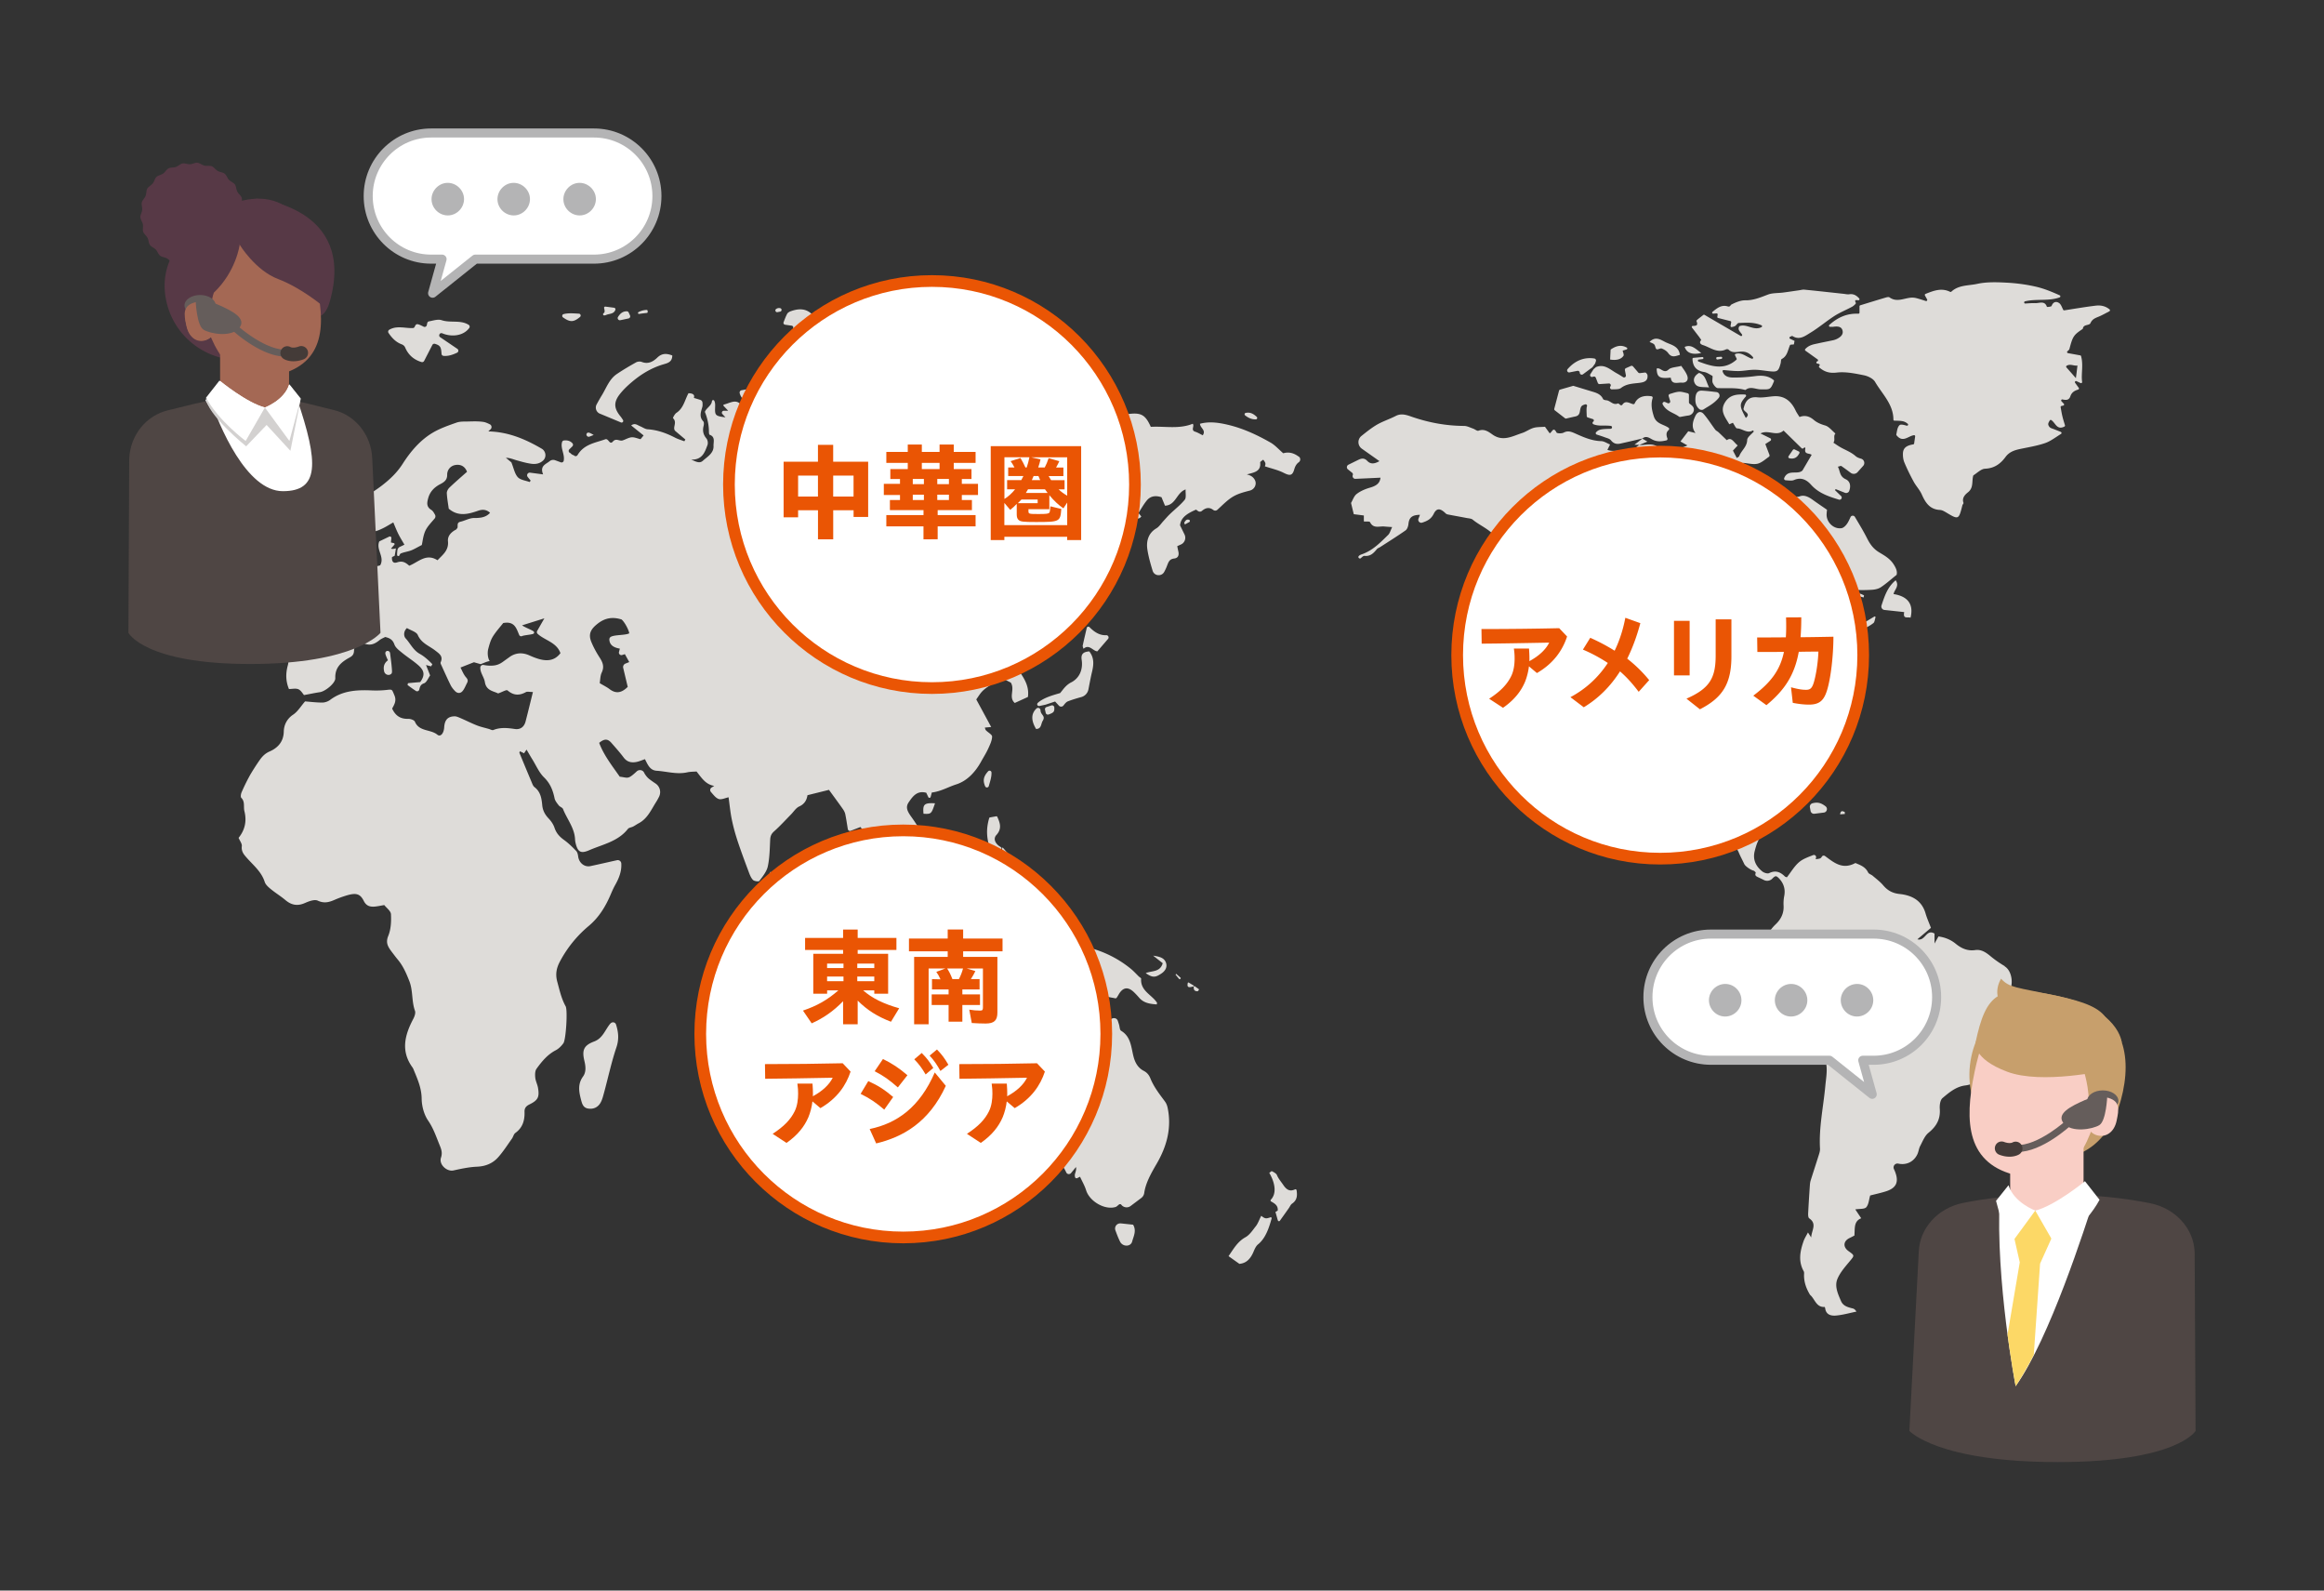 <svg id="_レイヤー_1" data-name="レイヤー 1" xmlns="http://www.w3.org/2000/svg" viewBox="0 0 760 520"><rect x="0" y="0" width="760" height="520" fill="#333333" stroke="none"/><defs><clipPath id="clippath"><path class="cls-1" d="M685.19 390.98c-3.44 10.58-13.06 42.5-26.03 62.21 0 0-6.62-34.45-5.2-61.74 5.27-.57 11.31-.95 18.17-.95 4.71 0 9.05.18 13.06.48Z"/></clipPath><style>.cls-1,.cls-2{fill:none}.cls-3{fill:#f9cec5}.cls-4{fill:#a46854}.cls-5{stroke:#ea5504;stroke-miterlimit:10;stroke-width:3.82px}.cls-5,.cls-6{fill:#fff}.cls-8{fill:#573946}.cls-10{fill:#4f4644}.cls-11{fill:#443b38}.cls-2{stroke:#b4b4b5;stroke-linecap:round;stroke-linejoin:round;stroke-width:2.96px}.cls-12{fill:#c79f6c}.cls-13{fill:#b4b4b5}.cls-14{fill:#dedcd9}.cls-15{fill:#ea5504}.cls-17{fill:#655d5b}</style></defs><path class="cls-14" d="M424.76 149.32c-1.63-1.23-3.3-1.67-5.11-1.13-1.48-1.27-2.67-2.66-4.17-3.51-4.39-2.5-8.97-4.63-13.91-5.8-3.02-.71-6.08-1.17-9.15-.34.08 1.45 2.06 2.05.91 3.77-.85-.41-1.64-.91-2.5-1.18-1.51-.47-.13-1.82-.77-2.59-4.56 1.84-9.21.73-13.72 1.01-1.74-3.87-3.1-4.68-7.07-4.23-.94.11-1.85.46-2.78.52-1.14.07-2.46.3-3.4-.15-2.32-1.12-4.54-2.51-6.68-3.95-1.86-1.25-4.65-1.08-6.18.79v-2.07c0-.25-.2-.46-.45-.48-2.34-.16-4.58-.37-6.82-.43-.78-.02-1.85.11-2.3.61-.5.56-.43 1.62-.51 1.96-1.38.54-2.48.98-4.11 1.63-2.08-.21-4.7-.47-7.48-.74-.71-.07-1.38.32-1.67.97-.28.62-.57 1.27-.85 1.91-1.65-.84-5.12.08-3.22-3.62-.75-.62-1.47-1.22-2.15-1.78.51-2.46.35-3.01-1.68-3.59-1.68-.48-3.46-.65-5.21-.88-.69-.09-1.64-.27-2.05.08-.52.44-.61 1.39-.92 2.2-2.61.05-5.26.59-7.32-1.73-.24-.26-.78-.33-1.18-.35-4.27-.22-8.55-.46-12.7 1-1.01.36-2.04.71-3.06 1.06 2.45-2.64 4.79-5.21 8.19-6.36 1.3-.44 1.78-1.38 1.19-2.74-.4-.95-.81-1.67-1.88-2.23-2.76-1.45-5.49-1.9-8.51-.81-.68-2.26-2.33-1.56-3.84-1.17.1-.56.17-1 .28-1.64.07-.4-.3-.72-.68-.61-2.8.81-6.1-.45-7.1 3.67-.51-.06-.99-.11-1.47-.16-.4-.04-.75.24-.81.63-.03.19-.05.4-.08.62-2.39.23-4.82.34-7.21.73-3.88.62-7.49 2.1-11.03 3.77-2.27 1.07-2.34 1.03-2.14 4.01-2.94.52-5.9 1.05-8.95 1.59-.45.08-.74.54-.61.99.81 2.79 3.37 3.5 5.5 4.68-1.96-.33-3.87-.22-5.66-1.5-1.52-1.09-3.2.06-4.98.5-.2.05-.26.29-.13.44.53.56.94 1 1.5 1.59h-1.42c-.56 0-.85.67-.47 1.08.33.36.64.69 1 1.07-3.23-.4-3.48-.62-3.39-3.12.03-.8.09-1.59-.27-2.3-.18-.35-.72-.25-.76.14-.15 1.53-1.87 2.24-2.31 3.51.86 2.09 1.32 4.42 1.32 6.31 0 .41.04 1.09.24 1.16 1.93.69 1.21 2.4 1.27 3.61.13 2.41-2 3.54-3.5 4.9-1.07.97-2.29.26-3.78-.38 3.63.09 4.42-2.44 5.29-4.73.24-.65.11-1.65-.34-2.19-1.07-1.28-1.31-2.57-.91-4.13.12-.46.15-1.19-.12-1.47-1.43-1.52-.76-3.07-.31-4.69.12-.43.09-.91.06-1.39-.03-.44-.32-.81-.74-.94-.76-.24-1.42-.44-2.08-.64q.51-1.48-1.76-1.53c-1.22 2.2-1.6 4.88-3.95 6.42-.55.36-1.22 1.65-1.11 1.75 1.5 1.4-.29 3.06.7 4.14 1.11.94 2.22 1.88 3.34 2.82-.11.19-.23.39-.34.58-1.01-.39-2.06-.68-3.02-1.18-2.83-1.46-5.74-2.53-8.97-2.74-.84-.05-1.65-.67-2.48-1-.87-.35-1.71-1.18-2.91-.25 1.44 1.16 2.7 2.17 4.06 3.26-.53.66-.85 1.05-1 1.23-1.12-.26-2.06-.71-2.94-.62-1.01.1-1.95.72-2.96 1.03-1 .31-2.09-.86-3.13.34-1.13 1.3-1.41-1.11-2.5-.72-3.26 1.17-6.95 1.58-9.08 5.17-.25.41-.84.49-1.17.07-.47-.11-.87-.39-1.19-.75a.71.71 0 0 1-.32-1.19l1-.99c.27-.27.28-.72.02-1-.75-.83-1.71-1.03-2.77-.92-.28.03-.53.23-.61.5-.61 2.05.94 4.01.53 6.13-.08.42-.54.66-.94.52l-1.85-.68c-.6-.22-1.29-.13-1.79.28-1.25 1.04-3.31 1.52-2.16 4.34-1.52-.2-2.83-.37-4.25-.56-.76-.1-1.27.77-.8 1.38.32.42.66.81.98 1.21l-.34.47c-1.32-.5-3.02-.66-3.87-1.59-1.01-1.11-1.3-2.87-2.09-4.83-.28-.24-1.04-.87-1.8-1.5 1.28.01 2.32.47 3.39.78 1.6.45 3.22.93 4.87 1.16 1.61.23 2.93-.11 3.94-1.08 1.16-1.11.89-3.04-.5-3.85-5.32-3.11-10.91-5.5-17.45-5.64.28-.27.52-.49.74-.7.51-.48.38-1.32-.25-1.63-.75-.36-1.42-.68-2.13-.78-1.64-.24-3.33-.17-4.99-.13-1.26.03-2.6-.05-3.76.36-2.62.92-5.31 1.85-7.7 3.25-4.19 2.46-7.34 6.2-9.9 10.2-1.86 2.92-4.21 5.12-6.83 7.14-2.18 1.67-4.55 3.09-7.13 4.81.45 2.58.81 5.12 1.36 7.61.46 2.06 1.42 2.82 3.23 2.58 1.01-.14 1.99-.61 2.92-1.06 1.1-.53 2.14-1.2 3.37-1.9.61 1.42 1.09 2.66 1.68 3.84.59 1.17 1.29 2.28 1.96 3.44-.6.29-1.08.52-1.47.7-.47.22-.79.66-.84 1.18-.05.52-.11 1.04-.08 1.47.02.42.59.52.76.13.12-.28.25-.52.45-.61 1.06-.45 2.25-.58 3.34-.99 1-.38 1.92-.95 3.52-1.77.28-1.17.43-3.11 1.21-4.74.68-1.4 1.85-2.57 2.98-3.91.3-.36.35-.86.12-1.27-.34-.6-.67-1.23-1.19-1.55-1.66-1.02-1.44-2.32-1.04-3.8.58-2.18 2-3.61 3.94-4.62 1.23-.64 2.3-1.33 2.28-3.06-.02-1.64 1.1-2.91 2.59-3.19 1.53-.29 3.13.17 3.9 2.2-1.9 1.68-3.86 3.37-5.73 5.15-.47.45-.91 1.23-.88 1.84.09 1.76.42 3.5.63 5.07 3.08 2.66 6.36 1.81 9.56.69.29-.1.57-.18.84-.23.13-.03.27-.05.4-.06.21-.03.42-.03.62-.01.08 0 .15.01.23.02.07 0 .13.02.2.04.12.02.24.06.36.1.04 0 .08.03.11.04.11.04.23.09.34.15.04.03.08.05.13.07l.24.15c.08.05.16.11.24.18l.24.21s-.09.09-.13.14c-.07.07-.14.14-.21.2l-.21.18c-.09.08-.19.15-.29.22-.1.07-.2.13-.3.19-.1.06-.2.11-.31.16-.1.05-.21.09-.31.14-.13.05-.27.1-.4.14-.08.02-.16.05-.24.07-.23.06-.47.11-.71.14-.11.02-.21.03-.32.04-.15.02-.29.03-.44.04l-.45.03c-.15 0-.3 0-.46.01h-.47c-1.48.01-2.94.88-4.44 1.22-1.26.29-.78 1.25-.96 1.97l-.39.54c-1.6.83-2.9 2.06-2.72 3.91.28 2.99-1.76 4.4-3.42 6.17-3.73-2.37-6.19.57-9.24 1.79-.99-.83-2.02-1.75-3.93-1.11-.04.01-.08.03-.11.03-1.95.62-1.6-1.75-1.6-1.75l.87-.42s.29-1.58.4-2.42c-.49.11-1.05.29-1.6.08.29-.35.72-.84 1.09-1.27.16-.19.06-.48-.18-.53l-.94-.2c.05-.47.1-.93.15-1.44a.49.49 0 0 0-.7-.49c-1.25.6-2.28 1.1-3.25 1.56-1.17 2.72 1.87 5.07.28 7.84-1.07.3-2.31.54-3.47.98-.99.38-2.35.76-2.76 1.55-1.13 2.18-2.52 3.81-4.98 4.45-.48.13-.8.89-1.19 1.36-1.66 2.05-3.29 2.63-5.16 1.87-.15-.06-.36.03-.67.06.08.68.15 1.34.22 2-1.78.19-3.39.36-5.01.53-.08.23-.16.46-.25.69.53.47.99 1.17 1.61 1.39 4.19 1.44 5.48 5.21 4.43 8.73-.41 1.39-1.1 2.17-2.69 2.03-2.19-.18-4.43.03-6.57-.38-1.72-.33-2.81.18-3.62 1.07 0 2.32.43 4.49-.1 6.4-.75 2.76-.64 5.25.38 7.7 1.09 0 2.24-.29 3.09.08.85.38 1.42 1.43 1.84 1.9 1.97-.36 3.58-.71 5.2-.95 1.76-.26 5.1-2.95 5.03-4.59-.15-3.57 2.05-5.31 4.7-6.75.95-.51 1.36-1.06 1.42-2.17.13-2.17 1.31-3.22 3.21-2.44 2.15.87 3.58.19 5.13-1.06.56-.45 1.26-.71 1.85-1.03 1.46.34 2.47.87 3.02 2.45.37 1.08 1.56 1.94 2.52 2.73 1.7 1.39 3.58 2.56 5.23 4 2.16 1.88 2.26 3.37.68 5.57-1.55.11-4 .35-4 .35l-.14.6s1.39 1.06 2.74 1.94c.42.27.98.05 1.1-.44.21-.92.42-1.67 1.53-2.04.88-.3 1.38-1.72 2.02-2.59-.4-1.02-.75-1.92-1.34-3.4.66.17 1.19.31 1.66.43l.41-.7c-1.28-1.33-2.6-2.54-4.13-3.39-2.16-1.21-3.06-3.39-4.6-5.05-.7-.76-.72-2.35.42-3.38 1.29.78 3.1 1.24 3.55 2.28 1.17 2.71 3.73 3.52 5.73 5.09 1.29 1.01 2.65 1.83 1.74 3.83-.13.28.16.78.33 1.15.96 2.11 1.91 4.24 2.94 6.32.35.71.88 1.36 1.44 1.94.77.8 1.76.81 2.45 0 .63-.74.98-1.73 1.45-2.61.37-.7.34-1.16-.29-1.87-.87-1-1.35-2.33-1.83-3.22 1.65-.65 2.96-1.17 4.4-1.73.61.18 1.39.4 2.18.62.63-.21 1.25-.51 1.9-.73.13-.05.27-.09.41-.13.03 0 .06-.02.09-.03.03-.01.06-.02.1-.03.16-.03.32-.05.48-.06-.01-.01-.02-.03-.03-.04-.62-.97-.74-2.62-.51-3.7 0-.07.03-.14.04-.2.37-1.39.75-2.84 1.49-4.05 1.04-1.69 2.41-3.17 3.42-4.47 3.75-.69 4.3 1.76 5.23 3.91a.7.7 0 0 0 .92.36c.77-.34 2.95-.43 3.69-.75.32-.14.37-.57.09-.79-.74-.56-2.91-1.33-3.76-1.98 2.44-.77 4.66-1.46 7.29-2.29-.9 1.57-1.61 2.82-2.34 4.09a.79.79 0 0 0 .15.99c2.33 2.14 6.21 2.75 7.45 6.31-1.71 2.25-4.02 2.83-7.27 1.84-1-.3-1.97-.7-2.93-1.13-2.16-.95-4.28-.89-6.25.41l-2.52 1.81c-.73.52-1.57.9-2.46 1.05-1.32.22-2.53.1-3.71-.12-.53-.1-1.05.29-1.07.83-.06 1.72 1.24 3.14 1.5 4.78.45 2.84 2.9 2.94 4.33 3.7 1.34-.46 2.71-1.31 3.08-.99 1.96 1.68 3.83 1.74 5.99.56.47-.26 1.2-.04 2.31-.04-.86 3.45-1.6 6.56-2.41 9.65-.47 1.78-1.72 2.71-3.52 2.44-2.39-.35-4.71-.6-7.03.34-.38.15-.98-.22-1.47-.36-1.31-.38-2.65-.66-3.91-1.16-1.8-.71-3.53-1.6-5.31-2.36-.64-.27-1.34-.62-2.01-.6-2.22.06-3.2 1.19-3.36 3.62-.13 2-1.22 3.22-2.24 2.38-2.23-1.82-5.95-.94-7.34-4.25-.23-.54-1.45-.95-2.21-.93-2.53.08-4.18-1.04-5.23-3.36.7-1.3 1.5-2.52.75-4.31-.83-1.94-.61-2-2.43-1.79-1.66.19-3.34.24-5.01.17-4.82-.21-9.49.03-13.57 3.08-.7.53-1.72.89-2.59.89-2.04 0-4.09-.27-5.63-.38-1.4 1.61-2.4 3.33-3.88 4.32-2.11 1.4-3.03 3.44-3.08 5.56-.09 3.43-2.06 5.36-4.66 6.5-1.52.67-2.43 1.68-3.24 2.83-1.03 1.46-2.62 3.92-3.47 5.5-.88 1.63-1.69 3.31-2.43 5.01-.23.54-.39 1.52-.09 1.81 1.29 1.3.65 2.94 1.02 4.38.84 3.33.09 6.23-1.91 8.7.43 1.01 1.15 1.91 1.06 2.7-.22 1.77.66 2.75 1.72 3.94 2.14 2.4 4.72 4.48 5.76 7.76.29.91 1.2 1.71 2 2.36 1.54 1.27 3.27 2.31 4.79 3.6 1.98 1.66 3.98 2.01 6.39.93 1.29-.57 3.12-1.25 4.18-.76 2.11.99 3.77.49 5.53-.28 1.08-.47 2.19-.88 3.31-1.24 3.41-1.09 4.91-.98 6.2 1.61.83 1.66 2.05 1.98 3.6 1.85.92-.08 1.84-.29 3.1-.5.72.93 2.14 1.93 2.19 3 .12 2.36 0 4.93-.88 7.07-1.06 2.6.13 3.89 1.85 6.16.38.5.77 1.01 1.17 1.49 1.79 2.1 2.84 4.53 3.85 7.09 1.26 3.17.72 6.6 1.86 9.76.27.73-.15 1.88-.56 2.66-2.78 5.27-4.16 10.52-.23 15.88.24.33.37.76.53 1.14 1.21 2.9 2.41 5.7 2.45 9.04.03 2.43.76 5.2 2.12 7.18 1.72 2.5 2.62 5.23 3.72 7.93.54 1.33 1.04 2.5.48 4.18-.75 2.26 1.95 4.65 4.08 4.18 2.52-.55 5.08-1.11 7.65-1.22 2.83-.12 5.19-1.07 6.99-3.11 1.66-1.87 3.02-4.01 4.48-6.06.42-.59.58-1.48 1.12-1.87 2.42-1.73 3.09-4.15 3-6.91-.04-1.22.54-1.89 1.61-2.41 2.79-1.37 3.31-2.39 2.8-5.41-.19-1.13-.78-2.21-.9-3.34-.1-.97-.1-2.21.42-2.92 1.72-2.38 3.59-4.65 6.31-6.06.97-.51 1.83-1.39 2.48-2.29.83-1.16 1.43-10.81.73-12.06-1.4-2.52-1.98-5.23-2.73-7.98-.73-2.66-.21-4.7.93-6.81 2.37-4.4 5.5-8.27 9.31-11.45 3.43-2.87 5.59-6.46 7.31-10.54.43-1.02.89-2.02 1.43-2.98 1.25-2.22 2.1-4.49 1.94-6.96-.05-.7-.72-1.2-1.42-1.04-2.92.65-5.78 1.31-8.65 1.92-1.95.42-3.73-1.02-4.02-3.09-.09-.65-.24-1.43-.66-1.86-1.23-1.29-2.52-2.55-3.96-3.59-1.46-1.05-2.53-2.21-3.12-3.97-.39-1.16-1.09-2.17-1.93-3.06-1.2-1.26-1.93-2.61-2.09-4.36-.21-2.2-.54-4.36-2.52-5.88-.53-.4-.77-1.23-1.06-1.9-1.31-3.1-2.6-6.21-3.88-9.32-.05-.12.1-.32.17-.51.46.22.91.44 1.34.66.25-.37.48-.7.82-1.2.76 1.29 1.33 2.29 1.94 3.27 1.22 1.97 2.16 4.23 3.77 5.8 2.03 1.97 2.91 4.22 3.45 6.83.17.84.82 1.62 1.37 2.33.37.48 1.2.7 1.4 1.2 1.29 3.29 3.73 6.11 3.93 9.84.02.36.05.72.13 1.07.7 3.11 1.67 3.78 4.5 2.55 4.43-1.92 9.42-2.84 12.66-6.97.34-.43 1.15-.48 1.7-.77.63-.32 1.21-.75 1.84-1.08 2.85-1.51 4.06-4.38 5.66-6.91.35-.54.66-1.11.96-1.71.79-1.53.32-3.4-1.11-4.36-.7-.47-1.37-.93-2.02-1.43-.63-.48-1.17-1.15-1.58-1.84-.05-.1-.11-.19-.16-.3-.43-.91-1.66-1.09-2.4-.41-2.98 2.76-2.76 2.06-5.56 1.74-2.49-3.57-5.2-6.99-6.73-11.06 1.66-1.38 2.78-1.38 3.97-.03 1.39 1.58 2.79 3.15 4.05 4.83 1.12 1.49 2.55 1.76 4.19 1.44.91-.18 1.76-.57 2.76-.91.9 1.73 1.58 3.64 3.84 3.79 3.33.22 6.62 1.27 10.01.51 1.01-.22 2.08-.19 3.02-.27 1.64 2.01 2.89 4.22 5.79 4.71l-.87.54c-.5.31-.6 1-.21 1.44.88 1.01 1.56 1.92 2.46 2.27.92.37 2.26-.32 3.31-.53.34 2.42.56 4.83 1.04 7.19.48 2.36 1.12 4.69 1.87 6.98 1.12 3.39 2.37 6.73 3.62 10.07.36.98.75 2.04 1.44 2.77.4.43 1.88.62 2.09.33 1.1-1.47 2.4-3.04 2.77-4.76.61-2.84.63-5.82.78-8.75.06-1.13.37-1.89 1.26-2.68 1.95-1.73 3.71-3.68 5.55-5.55.88-.89 1.61-2.12 2.68-2.6 1.76-.8 2.46-2.12 2.7-3.68 2.56-.64 4.91-1.22 7.03-1.75 1.52 2.1 3.07 4.18 4.56 6.3.35.5.66 1.09.78 1.69.31 1.54.54 3.09.82 4.83.07.45.55.73.97.56 1.08-.42 2.12-.82 3.17-1.23 2.57 3.14 3.48 9.98 2.27 17.05 2.44 1.33 3.68 3.5 4.14 6.12.62 3.51 1.89 6.47 5.01 8.25.75.43 1.66-.22 1.48-1.07-.23-1.09-.44-2.13-.49-3.18-.09-1.83-.75-3.15-2.19-4.26-1.88-1.45-3.12-3.39-3.74-5.72-.19-.7-.48-1.86-.88-1.94-2.94-.58-1.31-2.27-.88-3.52.49-1.43 1.26-2.76 2.18-4.71.64.86 1.04 1.46 1.51 1.99 1.28 1.45 2.34 3.38 3.95 4.18 1.27.63 1.88 1.3 1.91 2.5.01.52.61.82 1.02.5 1.83-1.42 3.42-2.6 4.88-3.91.65-.59 1.04-1.6 1.26-2.49.52-2.08.64-4.24-.44-6.17-1.33-2.36-2.74-4.7-4.33-6.9-1.46-2.02-1.95-3.27-.85-4.86 1.3-1.9 2.72-3.87 5.71-3.06.2.43.41.88.67 1.43.16.34.66.3.76-.07.14-.52.26-.97.38-1.44 2.94-.34 5.35-1.81 7.98-2.65 3.58-1.13 6.28-4.06 8.16-7.49.75-1.36 1.6-2.68 2.25-4.09.59-1.29 1.28-2.67 1.33-4.03.03-.67-1.34-1.36-2.03-2.09-.19-.19-.23-.54-.35-.87.58-.06 1.07-.1 2.08-.19-1.65-3.06-3.2-5.92-4.88-9.02.59-.81 1.22-1.92 2.09-2.79.89-.89 2.03-1.54 3.2-2.41-1.24-.57-2.16-1.27-3.11-1.33-.94-.06-1.92.54-2.82.84-1.02-1.11-1.98-2.15-2.86-3.11 1.18-1.16 2.22-2.14 3.21-3.17.92-.97 1.91-1.6 3.5-.98-.83 1.22-1.98 2.36-.62 3.91.75-.32 1.5-.69 2.28-.97.77-.28 1.56-.58 2.36-.68 1.33-.17 2.28.24 2.2 1.87-.04.82.07 1.65.11 2.42.8.41 1.53.79 1.76.9 1.42 2.32-.83 4.76 1.29 6.66 1.54-.71 2.96-1.35 4.3-1.97.59-4.26-2.04-7.06-3.9-10.04 1.18-2.03 2.95-3.26 3.91-5.34 1.29-2.79 3.28-3.07 5.92-1.62.59-.5 1.26-1 1.84-1.58 3.7-3.68 6-8.35 8.76-12.7.37-.57.44-1.4.48-2.11.12-2.31.16-4.62.24-6.93.29-.03.58-.07.86-.1.41 1.57 1.03 3.13 1.18 4.72.27 2.82.24 5.66.37 8.5 0 .17.23.33.43.59.29-.24.56-.52.88-.7.37-.22.58-.64.52-1.07-.18-1.4-.39-2.69-.3-3.95.02-.32.71-.59 1.36-.87.4-.17.6-.62.45-1.03-1-2.8-3.4-5.21-2.31-8.62.16-.49-.32-1.2-.57-1.77-.11-.24-.41-.38-.65-.6-.5.7-.95 1.34-1.38 1.96-.49-.22-.8-.31-1.05-.49-1.61-1.14-2.98-3.27-5.34-1.23-.29.25-.74.14-.88-.22-.63-1.62-2.34-1.16-3.67-1.63 1.23-1.43 2.29-2.58 3.26-3.81 1.43-1.81 2.75-3.72 4.2-5.52 1.36-1.69 3.07-3.16 5.32-2.9 1.53.18 2.89.46 4.48.06.89-.23 1.88.79 2.98-.45.47-.53 2.67-.43 3.2.17 1.86 2.1 3.83 1.42 5.9.82.17-.05.3-.26.6-.54-.32-.38-.61-.75-.94-1.15.9-1.36 1.69-2.83 2.74-4.1 1.29-1.56 3.04-1.62 4.8-1.05.43 1.06.82 1.99 1.14 2.77 3.6-.17 3.75-4.3 6.75-5.31-.08 1.26.26 2.67-.29 3.36-1.42 1.74-3.24 3.14-4.87 4.71-.73.7-1.39 1.49-2.08 2.23-.77.83-1.42 1.88-2.35 2.43-2.7 1.6-3.31 4.31-2.93 6.85.35 2.31.99 4.58 1.72 6.98.53 1.78 2.94 2 3.81.37.34-.63.64-1.26.88-1.91.5-1.31.81-2.26 2.37-2.44 1.32-.16 1.64-1.12 1.35-2.34-.12-.49-.21-1-.35-1.7.41-.19.82-.37 1.21-.55 1.24-.56 1.76-2.03 1.17-3.26-.47-.96-.94-1.93-1.47-3 .27-2.74 2.67-4 5.24-5.14.16.13.37.28.62.46.38.29.92.28 1.29-.03 1.18-1.02 2.41-1.32 3.7-.33.41.32.98.31 1.36-.04 1.84-1.67 3.46-3.4 5.43-4.48 1.58-.87 3.38-1.33 5.23-1.81 1.48-.39 2.32-2.06 1.61-3.43-.43-.84-1.18-1.52-2.65-1.84 2.38-.64 4.68-.92 4.38-3.9-.03-.27.65-.62 1-.93.25.39.62.76.7 1.19.08.41-.14.87-.16.99 2.22.74 4.29 1.19 6.11 2.11 2.01 1.02 2.88 1.03 3.49-1.11.29-1.01.71-1.78 1.48-2.33.63-.46.64-1.39.02-1.86Zm-222.05 62.72c-.1.37-.19.72-.29 1.11-.16.62.42 1.19 1.04.99.29-.09.58-.18.89-.28.41.75.85 1.55 1.43 2.59-.45.18-.86.34-1.24.49-.56.22-.88.83-.74 1.42.52 2.17 1.02 4.27 1.48 6.2-2.08 2.06-3.91 2.27-5.94.73-.91-.69-1.96-1.19-3.22-1.95.19-1.11.16-2.43.67-3.49.92-1.94.28-3.39-.76-4.98-1.01-1.57-1.92-3.23-2.63-4.95-1.1-2.63-.21-4.25 2.03-6.01 2.5-1.97 5-2.28 7.84-1.39.98.81 2.34 3.36 2.52 4.53-1.35.69-4.63.42-5.99 1.12-.34.18-.55.54-.53.93.1 1.88 1.55 2.64 3.45 2.96ZM655.58 315.85c-1.6-.95-3.15-2.01-4.57-3.19-1.51-1.25-3.05-2.35-5.09-2.05-2.49.36-4.49-.55-6.34-2.06-1.66-1.36-3.58-2.12-5.66-2.4-.39.71-.73 1.31-1.29 2.31v-3.25c-2.75-1.62-2.97 2.58-5.6 1.87 1.63-1.37 3.02-2.55 4.43-3.74-.61-1.62-1.31-3.15-1.77-4.75-1.25-4.28-4.53-5.9-8.48-6.32-2.29-.24-3.92-1.13-5.36-2.83-1-1.18-2.28-2.13-3.47-3.15-.45-.39-1.23-.57-1.46-1.05-.9-1.89-2.65-2.45-4.17-3.1-4.24 2.32-7.04-.17-9.93-2.28-.34-.24-.83-.16-1.04.21-.35.63-.65.67-2.01.83l.12-.52c.13-.56-.43-1.04-.96-.82-1.66.66-3.23 1.2-4.45 2.19-1.63 1.32-2.74 3.31-4.13 5.07-.13-.06-.48-.11-.69-.31-1.48-1.46-3.04-2.07-5.11-1.06-.55.27-1.68-.1-2.24-.55-2.11-1.69-3.2-3.89-2.48-6.67.29-1.11.6-2.25 1.1-3.28.55-1.14.16-1.97-.45-2.91-.9-1.36-2.32-1.31-3.63-1.4-1.74-.13-3.48-.03-5.39-.03.99-3.87 1.9-7.42 2.8-11-4.01-.8-5.29-.18-6.04 2.72-.37 1.41-.51 2.98-2.4 3.3-2.11.36-4.28.82-5.76-1.29-2.08-2.96-4.09-5.97-3.5-9.95.26-1.74.27-3.5.11-5.25-.39-4.57 3.94-8.35 8.46-7.23 1.2.3 2.4.6 3.58.89 1.34-2.95 4.44-3.77 6.89-1.98.47.34.96.89 1.47.91 2.62.14 3.02.35 3.61 2.52.24.92.34 1.87.63 2.77.56 1.69 1.23 3.34 3.1 4.22 1.24-1.44 1.01-2.99.56-4.5-.61-2.01-1.4-3.97-2-5.99-.65-2.16-.45-4.13 1.5-5.69 2.04-1.63 3.96-3.42 5.97-5.09 1.04-.87 1.52-1.9 1.61-3.27.27-4.09.68-3.9 3.03-8.59 1.37-2.73 3.7-3.1 5.75-4.4.19-2.19.06-4.62 2.71-5.75 1.87-.8 3.77-1.56 5.67-2.34q-.72 2.43.83 2.98c2.05-1.11 3.76-2.02 5.45-2.97 1.08-.61 2.21-1.17 3.17-1.95.34-.27.4-.88.66-1.83.06-.22-.17-.39-.37-.28-1.5.9-2.51 1.51-3.51 2.11l-.04-.05c-2.39.63-3.12.28-3.92-1.76-.41-1.05-.86-2.09-1.17-2.85.54-.76 1.57-1.55 1.51-2.27-.09-1.25-1.42-1.42-2.49-1.28-1.12.15-2.23.48-3.32.82-.6.19-1.13.57-1.7.87 2.04-2.57 4.31-4.61 7.83-4.35 1.99.15 4 .13 5.99.01 1-.06 2.13-.29 2.94-.83 1.71-1.13 3.24-2.52 5.16-4.05.27-1.02-.07-2.06-1-3.49-1.25-1.93-3.08-2.88-4.75-3.9-1.94-1.19-2.97-2.71-3.93-4.6-1.15-2.28-2.48-4.46-3.96-6.96-.33-.56-1.16-.52-1.43.07-.4.88-.72 1.58-1.15 2.19-.43.62-1.14 1.33-1.81 1.43-2.57.38-4.97-1.97-4.86-4.57.03-.61.11-1.22.13-1.45-1.71-1.19-3.16-2.15-4.56-3.17-1.31-.96-2.79-1.79-4.33-1.24-.93.33-1.51.19-2.29-.09h-.02c-1.25-.47-2.55.56-2.38 1.88.33 2.69.52 5.21-.78 7.58 3.45 3.52 3.43 5.45-.76 8.58-1.25.93-1.8 2.55-1.37 4.05.27.93.51 1.86.66 2.8.11.75-.35 2-.94 2.33-.53.3-1.82-.1-2.38-.61-1.34-1.22-2.11-2.79-1.89-4.73.06-.56.06-1.13.05-1.75-.02-.86-.67-1.58-1.53-1.67-3.53-.38-6.5-1.99-9.28-4.08-.65-.49-1.5-.94-2.28-1-2.12-.15-3.58-.92-3.99-3.17-.06-.35-.44-.84-.75-.92-2.25-.5-1.96-2.2-1.67-3.71.42-2.18 1.46-4.04 2.97-5.78 1.78-2.03 4.04-3.11 6.32-4.31.68-.35 1.17-1.05 1.75-1.59-1.32-1.19.49-1.21.73-1.8.17-.42.76-.67 1.16-1 .05-.6.09-1.18.15-1.93 1.68.13 3.32.61 4.75.26 1.27-.32 2.37-1.35 3.64-2.24.2-.14.29-.4.2-.64-.44-1.16-.84-2.19-1.35-3.54.37-.24.91-.59 1.66-1.07.31-.2.28-.66-.05-.82-1.21-.59-2.11-1.04-3.2-1.57 2.59-1.35 5.23 1.12 7.56-.95l5.9 5.78c.17.16.43.16.6 0 .31-.3.71-.4.6.16-.39 1.97 1.3 1.36 2.08 2-1.03 1.75-2.04 3.47-3 5.11-1.55 1.54-4.7-.54-5.97 2.46-.14.34.09.71.45.74 1.1.07 2.05.24 2.79-.09 2.37-1.02 4.14 0 5.53 1.55 2.49 2.79 5.78 3.85 9.13 4.88.1.03.22.03.36 0 .54-.12.73-.8.33-1.18-.74-.72-1.37-1.33-1.99-1.93.12-.19.1-.15.22-.34l3.03 1.2c.55.22 1.19-.04 1.4-.6.6-1.62.32-3.16-1.15-3.83-2.07-.95-1.76-2.64-2.56-4.09.56-.12.97-.35 1.15-.22 1.02.71 2.01 1.44 3.05 2.22.7.52 1.68.42 2.26-.23.6-.68 1.2-1.35 1.82-2.04.71-.79.34-2.05-.68-2.35-.71-.2-1.33-.44-1.8-.85-1.59-1.41-3.53-2.03-5.27-3.08-.68-.41-1.33-.87-1.99-1.31.71-.89-.14-2.12.67-2.99-1.12-.92-2.11-2.28-3.39-2.64-1.36-.39-2.67-.94-3.63-1.76-1.51-1.3-3.01-1.66-4.73-1-.5-.81-.93-1.4-1.24-2.05-1.44-3.08-3.63-5-7.24-4.73-1.75.13-3.52.53-5.23.35-2.82-.31-3.97 1.16-4.53 3.46-.54 1.26 2.66 1.64.68 3.27-2.11-3.94-2.24-4.44 0-7.01.21-.24.05-.63-.27-.64-2.55-.1-4.93 0-6.52 2.54-1.82 2.91.13 4.94 1.39 7.19.66-.28 1.1-.47 1.16-.5.56.79.96 1.83 1.37 1.84 1.76.03 3.31 1.82 5.2.65.03-.02.25.3.3.35-.78.95-2.16 1.85-2.18 2.79-.07 2.28-1.94 3.44-2.6 5.28-.08.22-.43.33-.8.6-.47-.89-.88-1.69-1.26-2.41.61-.65 1.05-1.13 1.56-1.68-1.33-1.04-2.04-2.89-3.57-1.72-1-.96-1.85-1.8-2.73-2.62-.32-.3-.8-.48-1.05-.83-1.28-1.7-2.39-3.52-3.78-5.11-.95-1.09-2.04-.77-2.71.62-.9 1.87-1.4 3.76.05 5.59l-2.39-.57c-.9 1.18-1.73 2.27-2.55 3.34.62.35 1.37.77 2.27 1.28-2.26 1.2-7.59 1.91-9.52.56-2.17-1.53-4.17-.54-6.24-.68.8-.33 1.6-.67 2.68-1.12-.67-.4-1.15-.69-1.65-.97 1.27-1.19 2.52-.05 3.45.38 1.5.69 2.81.56 4.41.19.28-.07.44-.37.34-.64-.4-1.04-.48-2 .4-2.73.24-.2.23-.57-.02-.75-1.76-1.22-4.05-1.23-4.85-3.8-.64-2.06-1-3.92-.37-5.89.09-.28-.1-.57-.39-.61-2.72-.42-4.63.43-5.46 2.32-.09.2-.32.31-.54.26-1.2-.31-2.49-1.34-3.5.17-.16.23-.49.26-.7.08-.31-.27-.62-.54-.79-.47-1.58.66-2.45-.95-3.76-1.05-.38-.03-.95-.16-1.07-.42-.76-1.63-2.26-2.04-3.76-2.49-1.82-.55-3.64-1.11-5.85-1.78a.387.387 0 0 0-.26 0c-1.14.33-2.67.77-4.19 1.21a.49.49 0 0 0-.33.34c-.54 2.05-1.07 4.08-1.56 5.93-.05.18.02.37.17.49 1.16.9 2.24 1.74 3.35 2.6.11.09.26.12.4.09.89-.21 1.89-.45 2.9-.66.91-.19 1.36-.59 1.55-1.63.29-1.67.42-1.96 1.75-2.34.37-.11.7.25.58.61-.19.53-.17 1.26-.08 3.24 0 .2.14.37.33.43.53.17 1.08.35 1.67.54.38.12.45.62.12.84h-.01c-.31.22-.27.69.08.84 1.76.74 3.72.26 5.67.54.58.08.52.93-.06.95-3.23.07-3.86.23-4.72 1.1-.25.25-.14.68.2.79.9.29 1.73.54 2.53.85.74.28 1.68.47 2.12 1.03.86 1.09 1.85 1.32 3.06 1.06 2.44-.53 4.87-1.12 7.3-1.68 0 0-.04.04-.07.06.02-.02.07-.06.06-.05-.82.62-1.63 1.24-2.67 2.03.69.03 1.17.06 1.65.08q-1.93 1.02-2.02 3.09c-2.44-2.55-5.62-.38-8.48-1.47.25-.51.49-.99.87-1.76-1.02-.41-1.95-1.08-2.9-1.1-3.03-.08-5.7-1.25-8.38-2.45-1.27-.56-2.42-1.11-3.88-.34-.64.34-2.18.31-2.36-.04-1.05-2.07-1.45-.03-2.23.27-.52-.72-1.06-1.47-1.54-2.14-1.36.12-2.61.04-3.74.37-1.29.38-2.43 1.25-3.71 1.67-3.17 1.03-6.3 2.93-9.71.51-1.32-.94-2.7-1.97-4.6-1.25-.43.16-1.12-.47-1.71-.68-.99-.34-2-.89-2.99-.89-5.81-.03-11.4-1.05-16.91-2.93-1.62-.55-3.49-1.34-5.41-.34-2.2 1.14-4.64 1.87-6.71 3.19-1.58 1-3.04 2.16-4.54 3.37-1.34 1.08-1.27 3.15.14 4.15 1.86 1.32 3.78 2.67 5.76 4.07-1.44.81-2.8 1.17-3.98-.07-.92-.97-1.79-.89-2.82-.4-1.05.51-2.11 1.03-3.34 1.64-.59.29-.69 1.11-.17 1.52l1.38 1.11c.25.2.33.55.18.84-.16.6.3 1.18.92 1.15 2.88-.13 5.51-.25 8.17-.38-.2 1.98-1.6 2.73-3.46 3.27-1.52.44-3.08 1.09-4.32 2.05-.9.69-1.3 2.03-1.85 2.95.31 1.27.59 2.44.9 3.67.97.12 2.13.27 3.29.42v1.95c.72.07 1.87-.09 2.03.24 1.09 2.2 3 1.26 4.62 1.41.69.06 1.39.11 2.61.19-.54 1.09-.75 2.02-1.32 2.57-2.51 2.45-4.95 5-8.39 6.25-.39.14-.9.29-1.22.67-.39.45.29 1.06.72.65.44-.42.82-.76 1.17-.72 1.97.2 2.99-.94 4.05-2.22.24-.3.69-.42 1.04-.65 2.79-1.8 5.61-3.56 8.33-5.47.54-.38.86-1.33.94-2.06.2-2.12 1.14-2.98 3.77-3.03l-.49 1.27c-.29.76.42 1.53 1.2 1.29 1.62-.51 2.94-1.15 3.79-2.89.95-1.95 2.17-1.83 3.87-.16.19.19.44.31.7.37 2.04.4 4.08.75 6.12 1.15.71.14 1.58.15 2.08.57 2.79 2.3 6.55 3.46 8.26 7.04.19.39.73.62 1.33 1.11.21-.98.34-1.62.48-2.26h.58l.65 3.05c.11.52.4.98.83 1.3 1.06.79 2.21 1.65 3.32 2.47-.33 5 3.86 7.17 6.24 10.57h-1.29c-.61 0-.87.78-.38 1.15 1.57 1.19 2.9 2.18 4.21 3.21.59.46 1.53.84.75 1.96-.24.34.02 1 0 1.51-.14 3.35-.22 6.72-.47 10.06-.26 3.41.39 6.66 1.63 9.79.8 2.03 1.72 4.03 2.83 5.9.94 1.57 1.97 3.76 3.42 4.23 3.02.97 3.93 3.08 4.92 5.61.79 2.01 1.83 4.06 3.24 5.66 1.26 1.42 1.15 2.42-.08 3.8.82.58 1.53 1 2.14 1.53.69.61 1.8 1.3 1.83 1.99.09 2.32 1.61 3.33 3.14 4.36.37.26.85-.15.65-.56-1.07-2.29-2.37-4.47-3.19-6.83-1.04-3-4.15-4.99-4.07-8.7 1.18-.1 2.08-.24 2.6 1.12.69 1.82 1.59 3.57 2.32 5.38.67 1.68 3.06 2.11 2.98 4.25-.01.33.19.61.48.75 2.1 1.04 2.78 3.53 4.44 4.99 1.98 1.75 2.91 4.09 2.72 6.79-.1 1.36.25 2.54 1.47 3.26 3.06 1.81 6.12 3.6 9.21 5.34.91.51 1.92.85 2.92 1.16.57.18 1.38.4 1.79.14 2.25-1.43 3.95-.19 5.26 1.28 1.86 2.07 4.08 3.27 6.7 3.86 1.42.32 2.48.98 3.07 2.4.55 1.34 1.26 2.61 1.87 3.93.32.69 2.06 1.9 3 2.13.3.08.79.6.74.72-.34.77 0 1.07.64 1.37.71.33 1.42.67 2.06.99.92.46 2.03.25 2.74-.49.36-.38.68-.66 1.04-.75.43-.11 1.26.78 1.7 1.37 1.13 1.5 1.5 3.2 1.13 5.09-.2 1.03-.27 2.09-.21 3.14.14 2.52-.88 4.5-2.63 6.15-2.5 2.37-3.6 5.24-3.42 8.61.61.23 1.09.41 1.76.67-.57.99-1.05 1.77-1.48 2.59-1.2 2.3-.9 3.82 1 5.75.51.52.91 1.14 1.23 1.79 1.89 4 3.9 7.95 5.53 12.05 1.24 3.11 3.2 5.31 6.04 7 1.68 1 3.31 2.3 4.51 3.82.91 1.15 1.42 2.84 1.53 4.34.14 2.07-.24 4.18-.43 6.27-.63 6.78-2.12 13.49-1.73 20.36.04.61-.12 1.26-.31 1.86-.91 2.9-1.86 5.79-2.77 8.69-.15.49-.2 1.03-.24 1.54-.2 3.01-.4 6.03-.55 9.05-.03.57 0 1.45.34 1.69 2.65 1.84.78 3.84.65 6.26-.52-.81-.73-1.13-1.06-1.64-.55 1.08-1.11 1.93-1.44 2.87-1.14 3.26-1.78 6.54.05 9.8.19.33.12.81.11 1.23-.03 2.38.75 4.5 1.97 6.5 1.58 1.31 1.96 4.12 4.77 3.96.05 0 .16.33.19.52.3 2.07 1.98 2.41 3.47 2.29 2.27-.19 4.49-.84 6.74-1.3-.44-.69-.8-.92-1.19-1.02-1.55-.39-3.14-.76-3.85-2.41-1.01-2.33-2.19-4.85-1.17-7.28.91-2.15 2.58-4.02 4.1-5.85 1.46-1.76 1.55-1.77-.44-3.18-1.93-1.36-1.78-3.31.32-4.32.55-.26 1.08-.55 1.56-.79.2-2.3-.27-4.68 2.23-5.66-.73-1.09-1.35-2.01-1.94-2.9 1.44-.24 2.99-.04 3.59-.7.8-.91.87-2.47 1.28-3.85 1.74-.45 3.49-.82 5.18-1.36 3.31-1.06 4.25-2.98 3.02-6.26-.12-.33-.27-.66-.42-.99-.46-.97.38-2.03 1.42-1.8h.03c2.66.56 5.07-.62 6.22-3.1.4-.85.47-1.86.91-2.68.8-1.51 1.47-3.3 2.72-4.31 2.58-2.09 3.94-4.43 3.68-7.82-.09-1.17.13-2.88.89-3.52 2.17-1.83 4.43-3.75 7.43-4.13 2.12-.27 3.77-1.03 4.36-3.35.47-1.83 1-3.67 1.75-5.4 1.42-3.28 1.93-6.61 1.42-10.15-.14-.95-.02-2.19.5-2.96 1.91-2.84 4.07-5.51 6.07-8.29 1.93-2.69 1.21-7.36-1.19-8.78Zm-46.15-112.18Zm-73.29-58.26h-.01.01ZM673.92 141.19c-.99-.39-1.61-.63-2.23-.88-.45-.18-.98-.29-1.34-.6-.29-.26-.58-.78-.53-1.14.05-.39.29-.76.5-1.11.1-.17.33-.23.5-.12 1.38.91 1.8 3.38 4.3 2.11.15-.08.22-.25.17-.42-.28-.94-.6-1.9-.83-2.88-.24-.99-.4-2-.58-3.01-.04-.19.08-.37.28-.42l.57-.13c.27-.06.37-.39.18-.6-.26-.27-.51-.54-.77-.81-.24-.25 0-.67.33-.59 1.13.24 2.13.32 2.58-1.03.43-1.28 1.34-1.83 2.56-2.2.23-.07.33-.35.19-.55-.4-.55-.76-1.05-1.2-1.66-.21-.3.11-.69.44-.54.53.24.96.44 1.36.62.25.12.53-.09.5-.37-.38-2.68.47-5.4-.34-8.42-.03-.13-.15-.23-.28-.26-1.2-.22-2.52-.46-4.01-.73-.3-.05-.4-.44-.16-.63.3-.24.56-.47.64-.75 1.07-4.04 1.35-4.54 4.25-6.47a.38.38 0 0 0 .16-.25c.25-1.41 2.1-.84 2.48-1.73.65-1.5 1.96-1.75 3.17-2.31.99-.46 1.94-.98 3.01-1.55.22-.12.26-.43.06-.6-1.44-1.2-3.04-1.42-4.65-1.22-3.5.43-6.97 1.03-10.15 1.52-.15.02-.3-.05-.37-.19-.42-.82-.7-1.76-1.33-2.19-.94-.65-1.96-.43-2.46.94-.1.27-1.51.38-1.53.31-.68-2.11-2.41-1.2-3.68-1.23-1.12-.03-2.25.05-3.38.13-.44.03-.53-.6-.11-.71 3.69-.91 7.66.02 11.33-1.3.3-.11.32-.54.03-.67-2.6-1.17-5.2-2.24-7.9-2.85-3.16-.72-6.42-1.14-9.66-1.3-3.13-.16-6.38-.26-9.41.4-2.84.62-6.07.32-8.47 2.55a.35.35 0 0 1-.4.06c-2.83-1.39-5.39-.38-8.06.68-.2.08-.28.32-.18.51.24.43.45.81.71 1.29.16.28-.11.61-.42.52-1.26-.4-2.19-.71-3.15-.95-.56-.14-1.18-.19-1.75-.14-2.33.21-4.65 1.58-6.98-.1-.26-.19-.82-.06-1.2.05-2.77.82-5.52 1.67-8.36 2.54-.15.05-.25.19-.25.34v2.06c0 .2-.17.36-.37.35-3.62-.14-6.6 1.08-9.49 3.66-.24.22-.1.62.23.63.51 0 .83.02 1.15-.03 1.22-.16 2.55-.14 2.92 1.18.37 1.33-.6 2.16-1.7 2.74-.44.23-.91.4-1.39.5-1.65.35-3.31.66-4.95 1.03-1.39.31-2.86.48-4.13 1.84-.15.16-.12.42.05.54 1.39.99 2.69 1.92 3.98 2.85.22.16.19.51-.07.62l-.12.05c-.31.14-.27.6.06.68.19.05.37.09.55.14.28.07.37.43.15.62-.17.14-.17.41 0 .54 1.69 1.44 3.35 1.93 5.71 1.65 2.88-.34 5.93.3 8.83.88 1.34.27 3.04 1.07 3.68 2.16 2.31 3.96 5.99 7.31 6 12.33 0 .2.15.36.35.36 2.51.03 3.27.13 4.33 1.02.29.24.04.71-.32.62-1.01-.27-1.95-.53-2.34-.18-.77.68-.85 2.13-1.06 3-.03.11 0 .23.07.32 2.06 2.57 3.79.23 5.69-.03.23-.03.43.18.39.41-.12.81-.22 1.55-.33 2.3-.02.15-.15.27-.3.3-2.21.35-3.27 1.17-3.36 2.87-.05 1 .08 2.1.46 3.02.9 2.15 1.94 4.25 3.05 6.3.79 1.44 1.99 2.68 2.65 4.17 1.2 2.7 2.62 4.91 5.95 5.07.69.03 1.4.45 2.03.82 4.03 2.43 4.12 2.4 5.29-2.32.07-.29.44-.62.37-.82-.59-1.65.57-2.74 1.5-3.48 1.83-1.46 1.18-3.47 1.67-5.36.02-.09.08-.16.16-.21 1.18-.75 2.44-2.06 3.74-2.11 3.05-.14 5.04-1.61 6.7-3.87 1.13-1.54 2.75-2.14 4.52-2.53 2.83-.61 5.72-1.05 8.44-1.99 1.72-.6 3.24-1.78 5.17-2.99.25-.16.21-.53-.06-.63Zm1.93-21.63.02-.02h.02a2.3 2.3 0 0 1 .55-.21c.06-.01.12-.03.18-.03.05 0 .09-.01.13-.02h.08c.72-.04 1.39.25 2.14.25.13 0 .27 0 .41-.03-.02.13-.03.27-.05.39-.03.29-.07.56-.1.83 0 .08-.02.17-.03.26-.03.23-.05.46-.08.7-.02.12-.03.24-.05.37 0 .04-.01.09-.02.13-.02.17-.04.35-.07.54 0 .04 0 .08-.02.13-.03.24-.06.5-.09.78-.19-.21-.36-.41-.53-.6-.67-.76-1.21-1.37-1.72-1.95-.19-.22-.37-.43-.56-.63-.1-.11-.19-.22-.29-.33a.36.36 0 0 1 .07-.54ZM380.97 360.11c-1.79-2.4-3.63-4.74-4.77-7.56-.41-1.02-1.02-1.86-2.19-2.47-1.63-.85-2.65-2.29-3.24-4.35-.87-3.06-.79-6.75-4.15-8.74-.47-.28-.46-1.35-.68-2.05-.12-.38-.24-.77-.37-1.15-.44-1.39-2.46-1.18-2.62.27v.05c-.23 2.09-.24 4.22-.64 6.28-.18.94-.42 1.92-.89 2.72-.58 1.01-1.95 1.25-2.87.54-1.6-1.22-3.1-2.36-4.62-3.48-1.98-1.46-2.31-2.19-1.52-4.31.18-.48.4-.95.64-1.4.39-.74 0-1.65-.81-1.87-1.64-.45-3.16-.86-4.43-1.21h-.02c-1.07.4-1.83.79-2.64.95-1.56.32-3.03.66-3.77 2.35-.44 1.01-1.08 1.93-1.57 2.78l-.01.01c-1.8.8-2.76-.56-4.13-1.51-.47-.33-1.12-.27-1.55.11-1.06.93-2.14 1.86-3.13 2.87-1.11 1.14-1.87 2.89-3.19 3.49-1.08.49-1.31.93-1.58 1.87-.76 2.63-2.06 4.56-5.08 5.37-3.15.84-6.29 1.8-8.64 4.68-1.38 1.69-2.14 2.89-1.39 4.95.35.95.86 2.52.44 2.94-1.47 1.48-.42 2.77-.1 4.09.96 3.87 2.13 7.69 2.96 11.59.23 1.09-.46 2.35-.63 3.55-.11.75-.32 1.72.03 2.25 1.12 1.68 3.63 2.03 5.23.75 2.07-1.66 4.39-2.44 7-2.37 1.24.04 2.28-.23 3-1.33 1.14-1.76 2.99-2.2 4.87-2.56 1.85-.36 3.71-.68 5.55-1.1 1.63-.37 3-.04 4.48.81 2.2 1.26 3.66 3.03 4.75 5.38.29.63 1.13.74 1.57.2l1.58-1.92c.02-.02.05 0 .05.02.15.93-.21 1.6-.37 2.32-.06.27-.02.57.03.87.06.35.44.53.75.37l.86-.45s.03 0 .04.01c.7 1.52 1.52 2.92 1.99 4.43 1.12 3.59 6.05 6.5 9.6 5.46.46-.14.82-.61 1.25-.89.13-.08.35-.01.54-.01l.04.06a2.192 2.192 0 0 0 3.11.51c1.13-.85 2.27-1.7 3.5-2.63.53-.4.87-.99.96-1.64.45-3.2 2.18-6.32 4.03-9.48 3.32-5.68 5.03-11.79 3.6-18.45-.15-.68-.43-1.4-.85-1.95Z"/><path class="cls-14" d="M555.85 110.44c.18.24.53.68.47.74-.83.94-.06 1.44.59 1.64 2.44.77 4.68 2.79 7.54 1.4.22-.11.68-.08.83.08 1.24 1.27 2.77.7 4.18.65 1.53-.05 2.66.51 3.78 1.78.23.26-.03.66-.36.54-1.92-.66-3.32-2.2-5.29-1.58-.2.06-.29.28-.2.47.16.33.33.68.52 1.06.07.14.04.3-.08.4-3.97 3.5-8.04 2.18-12.36.58-.33-.12-.27-.6.02-.64l1.28-.16c.18-.02.31-.18.29-.36-.02-.19-.18-.33-.36-.31-.97.09-1.95.18-2.92.26-.17.02-.31.17-.3.34.1 2.55 1.3 3.9 3.81 4.29.91.14 1.74.76 2.59 1.2.11.06.19.18.18.3-.03.82-.19 1.55.06 2.1.31.68 1.03 1.64 1.61 1.66 2.97.13 5.97-.24 8.9.59.1.03.21 0 .29-.06 1.54-1.18 3.26-.14 4.84-.12 3.08.03 3.18.24 4.36-2.63.06-.13.02-.3-.09-.39-1.81-1.5-3.9-1.59-6.17-1.29-2.35.31-4.73.47-7.1.45-1.45-.01-2.92-.35-3.43-2.01-.07-.22.12-.45.35-.43 1.65.13 3.23.33 4.82.32 1.75-.02 3.5-.42 5.25-.42 1.65 0 3.31.32 4.96.49 2.53.26 2.9 0 3.6-2.61.13-.47.06-1.25.34-1.39 1.84-.94 2-2.88 2.7-4.5.05-.11.16-.19.28-.2l1.01-.08c.11-.61.1-.54.21-1.16-.46-.22-.95-.45-1.48-.7a.334.334 0 0 1-.01-.6c.38-.2.68-.36.83-.27 2.27 1.44 4.11-.03 5.79-1.05 2.74-1.65 5.2-3.77 7.9-5.51 1.84-1.18 3.91-2 5.84-3.05.49-.27 1.28-1.03 1.2-1.19-.98-1.92 1.47-.13 1.13-1.44-.76-.85-1.73-1.66-3.29-1.43-.6.09-1.23-.07-1.85-.14-4.27-.46-8.53-.94-12.8-1.36-.61-.06-1.25.13-1.87.22-1.73.24-3.45.51-5.18.73-1.64.21-3.39.09-4.89.65-2.42.91-4.7 1.92-7.41 1.88-1.52-.02-3.13.66-4.53 1.37-.33.16-.44.87-1.19.63-2.11-.65-3.53.58-5.01 1.77-.25.21-.09.62.23.59.36-.03.73-.05 1.09-.08.21-.02.39.17.36.37l-.11.75c-.03.17.08.33.25.37 1.48.38 2.83.72 4.04 1.03.17.04.27.21.25.35l-.21 1.2c-.04.23.16.43.39.39.37-.07.73-.14 1.04-.31.46-.25.81-1.01 1.23-1.02 2.45-.1 4.94-.33 7.44.75.27.11.27.48.01.61-2.5 1.26-4.79-1.14-7.09-.37-.08.03-.15.08-.19.15-.59 1.05.24 1.63.91 2.61.2.3-.13.66-.44.48-4.2-2.45-8-4.66-11.82-6.89a.332.332 0 0 0-.38.03c-.98.81-2.36 1.72-2.25 2 .63 1.49-.08 1.56-1.21 1.6-.27 0-.42.32-.25.54.93 1.21 1.74 2.26 2.55 3.32ZM372.53 319.35c-.91-.88-1.75-1.83-2.72-2.62-4.62-3.77-9.88-6.15-15.43-7.33a.52.52 0 0 0-.52.2c-.85 1.19-1.6 2.23-2.52 3.51-.2.28-.61.28-.82 0-.81-1.06-1.53-1.81-1.84-2.72-.99-2.89-2.24-3.62-5.22-2.67-.21.07-.34.26-.35.48-.07 2.03 1.31 2.35 2.88 2.73.55.13.5.93-.06 1h-.02c-.33.04-.53.38-.43.65l.48 1.27c.09.24.35.38.59.32.62-.15 1.21-.36 1.66-.2 1.76.64 3.51 1.37 5.13 2.31 1.9 1.1 3.48 2.38 3.99 4.92.25 1.23-.81 1.7-1.11 2.49-.14.37.18.75.57.68 1.48-.27 2.8-.2 4.17.89.94.74 2.4.81 3.71 1.11.21.05.43-.04.55-.23.26-.42.44-.7.6-.99 1.37-2.38 3.03-2.66 4.98-.8.61.58 1.18 1.2 1.73 1.83 1.55 1.8 3.62 2.03 5.75 2.2.07-.35.14-.48.1-.55-1.71-2.63-5.5-3.88-5.2-7.87.01-.2-.43-.42-.66-.64ZM306.84 311.95c.08.14.2.23.35.27 2.61.66 5.18 1.3 8.08 2.03.18.04.36 0 .5-.11 1.44-1.16 3.13-4.3 3.44-7.35.13-1.22.48-2.06 1.43-2.3.32-.08.51-.41.41-.72-.5-1.68-.94-3.06-1.31-4.46-.44-1.66 1.62-2.32 1.75-3.55a.585.585 0 0 0-.16-.45c-1.23-1.27-2.32-2.4-3.37-3.48a.562.562 0 0 0-.66-.11c-.19.1-.32.16-.36.25-1.21 3.32-4.86 4.47-6.51 7.4-.09.16-.36.34-.51.31-1.79-.3-2.25 1.17-3 2.29-.18.27-.55.32-.81.13-.33-.24-.63-.46-.92-.68a.575.575 0 0 0-.78.09c-1.33 1.6-.99 3.45-.48 5 .64 1.94 1.91 3.68 2.9 5.43ZM199.6 334.63l-.01.01c-1.7 1.99-2.42 4.77-5.28 5.85-3.38 1.27-4.05 2.8-3.21 6.3.43 1.81.65 3.66-.45 5.18-1.77 2.45-1.33 4.93-.65 7.53.36 1.39.71 2.69 2.39 2.93 1.75.25 3.15-.44 4-1.92.56-.98.83-2.14 1.14-3.25 1.35-4.96 2.42-10.01 4.06-14.87.88-2.63.66-4.95-.14-7.45-.26-.8-1.28-.96-1.82-.31ZM131.49 112.63c.38.13.82.54.98.92 1 2.36 2.67 3.98 5.36 4.81.34.1.7-.04.87-.36.89-1.73 1.79-3.47 2.69-5.23.16-.31.53-.46.86-.36 1.72.54 2.01 1 2.14 3.25.02.36.3.65.65.68 1.51.14 2.89-.31 4.43-1.03.51-.24.57-.94.1-1.26-1.97-1.34-3.81-2.58-5.62-3.81-.7-.48-.13-1.6.65-1.28h.02c2.9 1.24 6.85.97 8.84-1.74.24-.33.15-.8-.19-1.02-2.67-1.7-5.95-.56-8.82-1.52-1.23-.41-2.78.13-4.16.38-.29.05-.51.27-.57.56-.05.25-.1.47-.15.69-.1.46-.61.7-1.03.49-2.17-1.09-2.43-1.08-2.92.02-.11.25-.35.43-.62.43-2.61.09-5.21-.89-7.69.54-.37.21-.49.69-.25 1.05 1.21 1.8 2.54 3.1 4.42 3.77ZM415.44 397.98c-.13.06-.27.1-.41.14-.75.18-1.21.51-2.56-.64-.45.74-1.05 2.48-1.76 3.37-1.04 1.3-2.02 2.86-3.4 3.63-2.65 1.46-3.93 3.87-5.55 6.19 1.31.93 2.4 1.71 3.55 2.52 2.47-.22 3.75-1.88 4.66-4.05.35-.84.78-1.79 1.45-2.33 2.4-1.93 3.55-5.25 4.43-8.47a.304.304 0 0 0-.41-.36ZM423.49 388.84c-1.7.8-2.76.13-3.82-1.43-.73-1.09-1.58-2.01-2.11-3.3-.24-.59-1.7-1.25-1.7-1.25l-.78.59s3.55 5.55.52 8.77a.37.37 0 0 0 .09.58c1.23.68 2.33 1.38 2.15 2.99-.08.05-.16.09-.24.14-.17.1-.34.21-.51.31.26.76.5 1.8.8 2.75.09.29.48.35.66.1 1.13-1.58 2.03-2.84 2.92-4.11.35-.49.59-1.15 1.06-1.47 1.64-1.12 1.76-2.6 1.48-4.39a.373.373 0 0 0-.53-.28ZM98.02 178.77c.69.61 1.07.84 1.3 1.17.3.45.57 1.42.72 1.4 2.1-.37 2.12 1.09 2.65 2.33.17.39-.02.83-.42.96l-1.46.47c-.35.11-.49.52-.3.84.59 1.01.16 1.7-.54 2.3-.31.26-.23.76.14.93l1.5.68c-.73.77-1.36 1.44-2.2 2.33-.25.26-.03.69.33.64 4.07-.59 7.51-1.1 10.68-1.56.49-1.33.94-2.17 1.08-3.05.1-.62-.2-1.87-.38-1.88-2.04-.13-2.2-1.98-3.08-3.15-1.53-2.05-3.09-4.09-4.76-6.29.14-.46.35-1.09.59-1.85a.833.833 0 0 0-.61-1.07c-.68-.15-1.27-.29-1.89-.43.22-.46.39-.84.57-1.2.17-.35-.09-.77-.48-.76h-.06c-1.77-.06-3.01 1.05-3.82 2.31-.39.6.33 1.88.43 2.87.09.86.02 1.74.02 2.03ZM196.18 135.24c2.39.99 4.64 1.93 6.89 2.87.23.1.49.02.64-.18.14-.18.14-.43.02-.62-.26-.4-.51-.8-.81-1.17-2.15-2.62-2.3-4.6-.25-7.25 1.08-1.39 2.37-2.63 3.71-3.78 3.12-2.69 6.57-4.82 10.58-6 1.3-.38 2.9-.73 2.89-2.9-1.81-.69-3.35-.79-4.89.7-1.38 1.33-3.01 2.24-5.11 1.41-.52-.2-1.33-.13-1.82.14-2.15 1.2-4.28 2.45-6.32 3.83-2.5 1.69-3.42 4.57-4.93 7-.57.93-1.1 1.89-1.67 2.93a2.16 2.16 0 0 0 1.07 3.03ZM298.73 309.88l-.12-.06c-.26-.13-.57 0-.65.28-.05.18-.1.35-.15.51-.1.36-.57.45-.8.16-1.13-1.39-2.01-2.47-2.88-3.57-.18-.22-.37-.58-.32-.82.48-1.95-1.19-2.53-2.22-3.41-2.31-1.96-4.95-3.57-7.06-5.73-1-1.02-2.04-1.57-3.29-1.89-1.19-.3-2 1.15-1.15 2.03.06.06.12.12.18.17 4.16 3.85 6.96 8.62 9.77 13.47 1.98 3.42 4.13 7.03 8.67 7.5.28.03.52-.19.52-.47-.08-2.59-.16-5.18-.25-7.77 0-.17-.1-.32-.25-.39ZM350.33 223.07c-1.79.93-2.59 2.26-3.63 3.51-2.2.65-4.46 1.26-6.33 2.46a6.9 6.9 0 0 0-1.01.78c-.38.36-.11 1 .41 1 .04 0 .09 0 .13-.01.8-.17 1.36-.29 2.04-.44l3.1-1.03c.47.51.87.94 1.25 1.36.41.45 1.13.42 1.5-.06.46-.59.88-1.13 1.43-1.35 1.49-.58 3.04-1.03 4.42-1.41 1.18-.33 2.07-1.3 2.3-2.5.41-2.11.76-3.99 1.2-5.84.55-2.32.71-4.53-.93-6.58-1.72.14-2.8.68-2.48 2.74.49 3.18-.72 5.99-3.4 7.38Z"/><path class="cls-14" d="M342.95 233.58c1.66-.62 1.91-.89 1.83-2.29a.736.736 0 0 0-.96-.66l-1.6.53c-.35.12-.56.49-.48.86.08.36.16.7.23 1.04.1.43.55.68.97.52ZM338.83 238.32c1.78-.01 1.55-1.66 2.15-2.64.95-1.55-.34-1.82-.66-3.04l-.07-.53a.779.779 0 0 0-1.31-.47c-1.87 1.77-1.69 4.07-.11 6.69ZM86.23 154.76c-.24-.21-.5-.4-.7-.63-1.61-1.84-3.27-3.39-5.95-1.78-.48.29-1.24.05-1.85.17-1.27.24-2.52.56-3.79.86-.73-1.96-1.82-2.29-3.59-.87-.61.49-.39 1.47.37 1.65h.02c.33.08.6.34.69.67.3 1.13.57 2.14.85 3.18.1.37.41.63.79.69 2.35.36 4.57 2.21 7.16.44 2.04-1.39 5.75-.46 6-4.38ZM521.13 120.7c-.31.49-.64.99-1.04 1.63-.29.45.12 1.02.63.9.16-.04.31-.08.45-.11.29-.07.58.09.69.36.21.55.43 1.11.66 1.71.09.24.34.4.59.38 1.02-.07 2.01-.13 3.02-.2.5-.03.81.53.52.94l-.03.04c-.29.4 0 .95.5.94 1.31-.04 2.36.03 3-.46 1.91-1.46 4.06-1.4 6.18-1.69 1.52-.21 2.67-.68 2.46-2.51-.02-.2-.17-.38-.34-.6a.581.581 0 0 0-.55-.23c-.55.07-1.1.13-1.6.19-.2.02-.39-.05-.52-.2-.58-.68-1.12-1.31-1.71-1.99a.6.6 0 0 0-.69-.16c-.57.25-1.11.49-1.63.72-.25.11-.39.38-.34.65l.32 1.69c.1.51-.46.89-.9.61-.8-.51-1.38-.88-1.99-1.21-2.16-1.16-4.06-3.26-6.88-2.08l-.8.68ZM256.72 106.16c.75.11 1.48.21 2.2.32.33.05.55.36.5.68v.01c-.06.36.22.68.58.69 3.26.07 6.28 2.27 9.65 1.41.58-.15.94-.73.83-1.32-.32-1.68-.99-3.02-3.01-3.52-.62-.15-1.16-.85-1.64-1.38-2.07-2.29-4.56-2.25-7.2-1.31-.46.16-1 .46-1.21.86-.44.82-.76 1.69-1.17 2.74-.14.36.09.76.47.81ZM323.81 318.2c.08.14.23.22.38.18.04 0 .08-.02.11-.02.16-.03.28-.18.28-.34v-5.17c0-.36.48-.48.65-.17 1.12 1.94 2.02 3.51 2.9 5.04.08.14.24.2.4.16 1.02-.26 1.39-.76 1.06-1.75-.62-1.88-1.22-3.77-1.82-5.66-.04-.14 0-.29.12-.38l.3-.23c.28-.22.09-.67-.26-.62-3.4.41-3.21-.24-3.79-3.43-.04-.21.13-.41.35-.41.99 0 1.93-.02 2.87 0 1.45.04 2.9.2 4.35.14.2 0 .4-.24.65-.57.2-.26-.04-.64-.36-.56-1.98.51-2.36.42-5.22-.23-2.31-.53-3.26.14-3.68 2.5-.34 1.89-.74 3.76-1.18 5.98-.02.11 0 .22.08.3.58.67 1.33 1.58.91 3.09-.16.59.5 1.41.91 2.16ZM619.93 189.71c-2.63 2.16-3.61 5.09-4.63 8.21-.23.69.24 1.42.96 1.49 2.27.25 4.37.47 6.46.7-.49 2.46 1.18 1.46 2.07 1.84 1.08-4.38-.86-6.99-5.55-7.73.24-1.43 2.02-2.58.69-4.52ZM545.36 131.8c-.29-.13-.57-.25-.85-.37-.5-.22-1.01.31-.76.79 1.22 2.35 3.71 2.75 5.28 3.96.13.1.3.15.47.12 1.01-.18 1.86-.35 2.73-.47 1.27-.18 2.14-1.63 1.49-2.73-.29-.48-.8-.82-1.18-1.12a.583.583 0 0 1-.22-.46v-2.39c0-.27-.19-.51-.45-.57-1.09-.25-1.96-.55-2.81-.49-.99.07-1.96.42-2.98.73-.31.09-.49.42-.39.73l.48 1.56c.15.48-.33.91-.79.71ZM92.18 188.41c-.44.99.35 2.09 1.42 1.98.29-.03.56-.07.82-.14.69-.17 1.29-.81 1.98-.9 1.78-.23 2.12-1.31 2.16-2.86.02-.79.29-1.58.58-2.6.13-.48-.01-.99-.36-1.34-1.3-1.33-2.66-1.48-4.17-.39-3.12 2.27-3.32 2.86-1.89 5.04l-.54 1.2ZM337.17 122.8c2.64-.04 5.29-.74 7.91-1.3.35-.07.79-1 .72-1.46-.07-.45-.67-1.02-1.14-1.17-.62-.2-1.32-.16-2.03-.18-.2 0-.36.17-.34.36v.04c-.56.16-.44.12-1 .28-.15-.3-.32-.63-.5-.99-.14-.28-.55-.23-.63.07-.11.43-.19.75-.28 1.09-.06.24-.34.33-.53.19-1.51-1.17-2.87-2.69-5.03-1.3-.1.06-.16.18-.16.3.08 2.26.82 4.1 3.02 4.07ZM315.34 324.89a.47.47 0 0 0-.15-.55c-.49-.38-.96-.79-1.5-1.08-2.34-1.24-4.61-2.79-7.5-2.05-.16.04-.36-.19-.56-.25l-5.32-1.47a.448.448 0 0 0-.53.24c-.1.21-.2.41-.3.61a.46.46 0 0 0 .05.49c1.31 1.6 2.9 2.4 4.93 2.56 1.34.1 2.65.6 3.99.83 2.12.36 4.26.64 6.39.95.21.03.41-.08.49-.27ZM326.15 267.06a.336.336 0 0 0-.37-.19c-.69.13-1.4.25-2.04.37-.13.02-.23.12-.26.24-1.1 3.82-.91 6.91.8 11.64.1.28.49.3.62.03.46-.95 1.35-1.21 2.38-1.5.25-.07.34-.38.16-.56-.28-.27-.61-.41-.88-.63-1.17-.95-1.76-2.34-.72-3.47 1.82-1.99 1.26-3.85.3-5.93ZM541.76 120.5c.12 2.84.89 3.32 4.61 2.96.29 2.45 2.26 1.53 3.59 1.64 1.58.12 2.34-.92 1.76-2.39-.47-1.19-1.35-2.23-1.9-3.09-1.72.46-3.33.42-4.17 1.21-1.6 1.5-2.59-.85-3.89-.32ZM366.51 399.97a1.68 1.68 0 0 0-1.75 2.25c.52 1.42.97 2.61 1.54 3.73.87 1.72 3.47 1.71 3.94-.06.45-1.69 1.49-3.52.31-5.5-1.27-.14-2.55-.27-4.03-.43ZM332.96 285.14a.36.36 0 0 0-.11-.14c-.29-.23-.75-.05-.83.31-.11.49-.42.84-.92 1.06-.17.08-.29.24-.32.43-.1.74-.41 1.26-1.4 1.27-.61 0-1.43 0-1.78.35-.3.31-.43.78-.57 1.32-.1.39.23.75.62.68.36-.06.66-.11.94-.16.28-.05.55.13.62.4.22.81.37 1.59.75 2.22.48.81 1.31 1.47 2.35.81.67-.43 1.5-.92 1.75-1.58.31-.81.23-1.85.06-2.75-.27-1.43-.7-2.84-1.17-4.23ZM555.82 133.82c.27.21.92.25 1.2.07 1.67-1.07 3.51-1.95 5.04-3.81.59-.71.17-1.79-.74-1.9-1.76-.21-3.27-.4-4.78-.47-1.38-.06-1.95.83-2.08 2.22-.14 1.56.09 2.91 1.36 3.9ZM588.59 262.86c.71 0 1.07-.88.55-1.37-.23-.22-.43-.38-.65-.49-2.75-1.37-5.51-2.72-8.31-3.97a9.509 9.509 0 0 0-3.23-.83c-1.1-.08-2.12.03-2.98.48-.51.26-.18 1.03.36.88 2.06-.57 4.03.59 5.94 1.65 1.49.83 3.38 1.22 4.17 3.09.12.28.67.52 1.03.53.95.04 1.91.04 3.12.03ZM513.29 121.74c.89-.17 1.74-.34 2.55-.5.39-.08.76.21.78.61v.02c.03.52.63.8 1.05.49 1.11-.82 2.09-1.55 3.08-2.27l.9-1.25.25-.78c.13-.39-.13-.8-.53-.86-3.31-.51-6.32.69-8.73 3.48-.4.47.03 1.19.64 1.07ZM361.76 207.67c-2.22.09-3.91-1.07-5.46-2.63-.3-.3-.82-.16-.91.25-.48 2.07-.93 3.97-1.34 5.88v.05l.22.75c.02.07.11.1.17.05 1.78-1.49 2.97.81 4.41.93 1.21-1.41 2.36-2.75 3.5-4.07.42-.49.05-1.24-.6-1.22ZM570.63 159.55c1.79 1.13 3.32.23 4.67-.57.24-.14.53-.18.8-.09.93.29 1.68-.79 1.09-1.57-1.58-2.12-3.39-3.76-6.39-3.5 0 0-.22.35-.21.35.26.21.78.48.75.6-.34 1.23-.74 2.45-1.12 3.62-.14.43.03.91.41 1.15ZM272.69 112.19c1.89-.24 3.64-.74 5.41-1.4.87-.32 1.09-1.48.36-2.06-1.37-1.08-3.11-.98-4.57-1.37-.58-.15-1.19.14-1.42.7-.34.82-.67 1.62-1.02 2.47-.35.85.34 1.77 1.24 1.66ZM541.73 114.17c.42.21 1.23-.41 1.7-.23.79.3 1.63.82 2.11 1.49 1.15 1.61 2.38 1.02 3.82.58-.38-2.89-2.84-3.25-4.64-4.12-1.54-.74-3.29-2.14-5.28-.1.58.3 1.2.45 1.54.84.37.42.35 1.33.76 1.54ZM251.96 285c-1.06 2.78-.96 5.2.03 7.81 1.69-.58 3.37-.88 2.93-2.85-.41-1.83-1.27-3.55-2.96-4.96ZM592.7 262.62c-.57.16-.93.73-.82 1.32l.22 1.18c.11.59.66 1 1.26.92.94-.12 1.97-.25 3.09-.39 1-.13 1.36-1.4.57-2.03-1.52-1.21-2.73-1.44-4.33-1ZM530.91 116.33c.24-.36-.16-1.13-.26-1.71.42-.12.91-.26 1.39-.42.06-.02.06-.19.13-.45-2.04-1.26-3.82-.59-5.46.54-.06 1.1-.11 2.04-.17 3.25 1.96.34 3.59-.02 4.37-1.22ZM374.67 318.14c2.24 1.54 3.12 1.49 5.14.13 1.27-.86 1.95-2.05 1.52-3.43-.54-1.72-2.14-2.1-4.23-2.41 1.3 1.02 2.18 1.72 3.14 2.47-.88 3.02-3.57 2.4-5.56 3.24Z"/><path class="cls-14" d="M325.19 280.94c.77 1.92 1.42 3.53 2.02 5.01.04.11.15.19.27.2 1.02.09 1.88.16 2.7.23.23.02.4-.2.33-.42-.13-.39-.26-.79-.39-1.18a.326.326 0 0 0-.26-.22c-1.85-.29-.81-1.81-.68-2.53a.327.327 0 0 0-.22-.36c-1.32-.45-2.24-.77-3.38-1.16a.32.32 0 0 0-.4.42ZM125.62 219.48c.2.95 1.28 1.48 2.12.98.47-.28.49-.64.43-1.54-.12-1.81-.38-3.61-.61-5.41-.09-.72-1.08-.99-1.45-.35-.26.46.03 1.1.75 2.71-1.38 1.04-1.53 2.28-1.24 3.61ZM558.9 126.65c-1.06-2.16-1.17-4.06-3.27-4.74-1.23.72-2.04 1.82-1.53 3.12.72 1.84 2.51 1.41 4.8 1.63ZM184.12 103.77c2.29 1.61 3.44 1.62 5.56-.15.42-.35.19-1.04-.35-1.07-1.83-.1-3.43-.26-5.02.14-.49.12-.61.79-.19 1.08ZM323.15 252.15c-1.51 1.67-1.81 2.98-.98 4.91.24.55 1.03.5 1.19-.08.42-1.53.93-2.91.88-4.42-.02-.56-.71-.82-1.09-.41ZM302.01 266.04c2.53.13 2.56.1 3.76-3.42-3.54-.19-4.06.32-3.76 3.42ZM197.61 103.12c.23-.02.44-.07.64-.16.96-.44 2.48-.23 2.99-1.67.11-.31-.1-.64-.42-.68-.96-.13-1.88-.25-2.83-.37-.27-.04-.5.21-.43.48.23.95.26 1.38-.17 1.68-.33.23-.17.76.23.72ZM556.35 115.4c-1.89-1.33-3.17-2.92-5.43-1.99q1.02 3.01 5.43 1.99ZM341.44 125.33c-.18 0-.32.15-.32.33-.02.56-.1 1.19.13 1.34 1.17.79 2.39 1.7 3.93 1.2.18-.06.29-.25.23-.43-.61-1.79-1.93-2.51-3.96-2.44ZM202.86 104.68c.91-.19 1.77-.37 2.68-.57.44-.09.68-.57.49-.98-.16-.36-.3-.66-.43-.95a.692.692 0 0 0-.65-.41c-1.35.02-2.15.74-2.85 1.86-.32.52.15 1.17.75 1.05ZM331.45 327.87c1.83-1.26 3.35-2.3 4.85-3.34-.09-.38-.09-.39-.19-.76-1.18-.16-2.1-.08-2.95 1.18-.56.81-1.76 1.15-2.27 2.51-.12.33.27.62.56.42ZM320.39 324.98c2.24.21 4.47.44 6.71.52.3.01.61-.2.91-.43.2-.15.15-.47-.09-.54-2.6-.76-5.26.2-8.21-.52.47.68.56.95.68.96ZM588.44 148.2c.11-.22.02-.5-.21-.61-.45-.22-.89-.43-1.35-.65-.2-.1-.44-.03-.57.15-.49.72-.93 1.35-1.4 2.04-.18.26-.04.62.26.69 1.66.36 2.61-.34 3.25-1.63ZM350.13 121.16c1.25.77 2.52 1.45 4.06.93.32-.11.31-.57-.01-.65-.79-.21-1.58-.42-2.38-.6-.47-.11-.94-.21-1.42-.3-.37-.07-.56.42-.24.62ZM410.68 137.11c.41 0 .61-.52.31-.81-1.13-1.08-2.2-1.61-3.62-1.31-.39.08-.49.59-.17.83 1.01.76 2.02 1.31 3.48 1.29ZM331.21 280.15c-.2-.14-.48-.03-.51.21-.18 1.37-.35 2.59-.51 3.79-.03.19.12.36.32.36h1.14c.17 0 .31-.14.32-.31.01-.54.02-1.08.06-1.61.06-.88.14-1.75-.81-2.44ZM320.05 286.4c1.22-1.03 1.46-1.45 1.55-2.67.02-.26-.32-.37-.45-.14-.42.72-.91 1.55-1.47 2.51-.14.24.16.49.37.31ZM337.72 305.28c.12.17.35.24.55.17.18-.06.37-.13.55-.19.27-.09.4-.39.28-.65-.21-.49-.42-.96-.63-1.45-.13-.29-.5-.39-.74-.18-.94.78-.56 1.54 0 2.3ZM209.02 102.63c1.04-.16 2.03-.27 2.51-.32a.31.31 0 0 0 .28-.33l-.02-.34a.32.32 0 0 0-.32-.31c-.5.01-1.54.11-2.65.7-.32.17-.17.66.19.6ZM343.28 330.97c-.27.25-.04.7.32.65.66-.09 1.35-.19 2.13-.3.36-.05.45-.53.14-.71-1.06-.6-1.86-.31-2.58.36ZM254.24 102.05c.28-.05.57-.11.89-.17.6-.11.62-.98.03-1.12-.56-.13-.99 0-1.37.28-.48.36-.13 1.12.46 1.01ZM192.77 142.75c.44-.18.88-.35 1.38-.55-1.15-.65-1.67-.94-2.08-.67-.68.45-.05 1.51.7 1.21ZM390.7 322.43c-.12-.09-.3 0-.31.14-.05.78.02 1.5 1.21 1.5.15 0 .3-.23.45-.44.06-.09.05-.21-.04-.27-.43-.31-.87-.62-1.3-.93ZM329.71 279.13c-.51-.58-1.04-1.18-1.73-1.98a.125.125 0 0 0-.22.06c-.3 1.82.82 1.93 1.84 2.13.12.02.2-.12.12-.21ZM349.22 318.82c-.1.08-.21.16-.31.24-.16.12-.18.36-.04.51l.93.99c.4-.32.26-.2.66-.52-.24-.38-.49-.76-.73-1.14a.338.338 0 0 0-.5-.08ZM607.4 194.28c0 .16 0 .32-.01.48l2.05.57c.05-.23.09-.46.14-.69-.43-.19-.84-.44-1.29-.54-.27-.06-.59.11-.88.18ZM316.85 323.69a.29.29 0 0 0-.33.21l-.02.08c-.04.15.04.3.19.34.35.12 1 .34 1.49.5.16.05.33-.04.37-.21.02-.11.05-.21.07-.32a.29.29 0 0 0-.23-.35c-.51-.09-1.18-.2-1.55-.27ZM329.35 325.29c.52-.19 1.49-.55 2.24-.83.24-.09.42-.31.39-.47l-.06-.32c-.03-.16-.25-.2-.48-.09-.73.35-1.68.81-2.19 1.06-.21.1-.35.29-.33.44v.08c.04.15.22.2.43.12ZM339.06 314.82c-.23 0-.45.1-.49.24l-.03.08c-.05.14.09.27.32.3.55.06 1.58.18 2.37.27.26.03.51-.08.56-.25l.09-.31c.05-.16-.13-.29-.39-.3-.81-.01-1.86-.03-2.43-.04ZM388.84 169.94c-.92-.3-1.19.4-1.55.87-.06.08.08.32.19.66.45-.25.87-.48 1.43-.79.31-.17.27-.64-.07-.75ZM582.48 265.41c-.08.38-.05.22-.13.6 1.02.27 2.03.53 3.05.79.18.05.37-.08.39-.27 0-.09.02-.18.03-.28.02-.16-.1-.31-.26-.34-1.03-.17-2.05-.35-3.08-.51ZM388.72 321.23c-.12-.07-.27 0-.29.13-.21 1.03-.05 1.51.94 1.34.29-.05.57-.11.86-.18.17-.04.21-.27.06-.36-.5-.3-1.01-.6-1.56-.93ZM561.67 117.53c.41-.07.83-.14 1.24-.2.19-.03.31-.21.29-.39a.358.358 0 0 0-.37-.3l-1.25.09c-.2.01-.34.19-.32.38v.11c.03.2.22.34.41.31ZM384.64 318.38l-.22.24s.73.93 1.22 1.46c.08.08.21.09.29 0l.14-.14c.08-.08.08-.21 0-.29l-1.44-1.28ZM601.75 266.23c.59-.05 1.07-.08 1.56-.12-.02-.23-.03-.45-.05-.68-.56-.11-1.27-.75-1.51.8Z"/><ellipse class="cls-5" cx="304.77" cy="158.41" rx="66.39" ry="66.54"/><path class="cls-15" d="M267.49 166.81H261v2.31h-4.74v-18.18h11.23v-5.51h4.98v5.51h11.44v18.07h-4.77v-2.2h-6.66v9.5h-4.98v-9.5Zm0-4.47v-6.85H261v6.85h6.49Zm11.64 0v-6.85h-6.66v6.85h6.66ZM302.01 172.08h-12.16v-3.68h12.16v-1.62h-10.99v-3.3h3.3v-1.65h-5.29v-3.65h5.29v-1.58h-3.16v-3.24h5.7v-2.03h-7.01v-3.58h7.01v-2.41h4.6v2.41h5.8v-2.41h4.64v2.41h7.14v3.58h-7.14v2.03h5.8v3.24h-3.16v1.58h5.29v3.65h-5.29v1.65h3.3v3.3h-11.2v1.62h12.4v3.68h-12.4v4.23H302v-4.23Zm.13-13.8v-1.69h-3.64v1.69h3.64Zm0 5.2v-1.75h-3.64v1.75h3.64Zm5.12-10.12v-2.03h-5.8v2.03h5.8Zm3.06 4.92v-1.69h-3.81v1.69h3.81Zm0 5.2v-1.75h-3.81v1.75h3.81ZM323.99 145.85h29.57v30.71h-4.57v-1.07h-20.54v1.07h-4.46v-30.71Zm7.97 14.11h-2.61v-3h4.64l.69-1.34h-4.98v-2.79h2.06c-.48-.93-.86-1.51-1.27-2.07l3.23-1.03c.62 1.07 1.1 1.93 1.62 3.1h.41c.34-.96.65-2.13.89-3.34h-8.17v13.63c1.24-.76 2.47-1.86 3.5-3.17ZM349 171.7v-7.4l-1.24 1.89c-1.55-1.03-3.19-2.58-4.6-4.3v4.58h-6.83v.65c0 .89.17.93 3.33.93 2.54 0 3.26-.1 3.5-.45.21-.28.24-.83.34-2.07l3.57.86c-.31 4.17-.51 4.27-8.28 4.27-4.29 0-5.12-.1-5.77-.76-.34-.34-.52-.9-.52-1.69v-3.48c-.62.69-1.34 1.34-2.13 1.96l-1.92-2.27v7.26h20.54Zm-9.66-7.19v-1.21h-5.29l-1.2 1.21h6.49Zm3.27-3.34-.89-1.21h-5.53l-.72 1.21h7.14ZM349 149.5h-11.82l3.09.69c-.17.86-.45 1.75-.75 2.65h2.13c.48-.9.93-1.96 1.27-3.06l3.5 1c-.24.55-.62 1.27-1.06 2.07h2.4v2.79h-4.84l.82 1.34h4.4v3h-1.96c.72.72 1.92 1.58 2.82 2.07v-12.53Zm-8.83 7.47-.58-1.34h-1.58l-.58 1.34h2.75Z"/><ellipse class="cls-5" cx="295.39" cy="338.02" rx="66.39" ry="66.54"/><path class="cls-15" d="M275.71 327.33c-3.19 3.27-6.42 5.51-10.27 7.23l-2.85-4.17c4.64-1.58 7.93-3.44 11.58-6.61h-3.68v1.1h-4.53v-13.05h9.75v-1.27h-12.43v-3.92h12.43v-2.75h4.77v2.75h12.67v3.92h-12.67v1.27h9.96v13.05h-4.53v-1.1h-3.64c2.89 2.55 6.66 4.41 11.78 5.85l-2.68 4.41c-4.47-1.72-7.76-3.79-10.89-6.92v7.75h-4.77v-7.54Zm.13-10.85v-1.45h-5.36v1.45h5.36Zm0 4.3v-1.51h-5.36v1.51h5.36Zm10.07-4.3v-1.45h-5.56v1.45h5.56Zm0 4.3v-1.51h-5.56v1.51h5.56ZM298.93 312.83h10.99v-1.82h-12.67v-4.17h12.67v-2.96h5.05v2.96h12.88v4.17h-12.88v1.82h11.2v18.21c0 2.58-1.06 3.58-3.88 3.58-1.37 0-3.02-.07-4.5-.17l-.82-4.37c1.17.21 2.47.31 3.54.31.75 0 .93-.21.93-1v-12.77h-5.32l2.85.86c-.41.86-.89 1.69-1.48 2.62h2.85v3.37h-5.63v1.62h5.77v3.48h-5.77v5.44h-4.5v-5.44h-5.53v-3.48h5.53v-1.62h-5.43v-3.37l2.78.07c-.45-1-.79-1.62-1.37-2.44l2.95-1.1h-5.46v18.24h-4.74v-22.03Zm14.66 7.27c.58-1.14 1-2.2 1.34-3.48h-5.19c.65 1 1.13 1.93 1.72 3.48h2.13ZM252.66 370.69c3.71-2.41 5.87-4.65 7.21-7.37.89-1.79 1.13-3.96 1.13-5.75 0-1-.03-1.86-.24-3.3h4.95c.1 1.38.14 2.34.14 3.34 0 .24 0 .52-.03.79 3.09-1.65 5.39-3.79 6.49-6.06-7.42.14-16.8.31-22.08.34l-.07-4.79c8.69 0 17.76-.1 25.42-.28l2.58 2.72c-1.48 4.51-4.4 8.78-9.86 11.95l-2.61-2.2c-.21 1.76-.69 3.65-1.34 5.2-1.27 2.96-3.47 5.82-7.14 8.37l-4.53-2.96ZM281.44 357.61l2.51-4.17c3.3 1.51 5.19 2.72 8.14 5.2l-2.92 4.13c-2.58-2.2-4.53-3.58-7.73-5.16Zm2.96 11.5c9-1.86 16.38-7.16 21.29-18.49l3.61 4.37c-5.46 11.95-14.08 16.76-22.77 18.83l-2.13-4.72Zm1.64-18.9 2.71-3.99c3.06 1.51 5.12 2.86 8 5.3l-3.13 3.99c-2.92-2.55-4.5-3.68-7.59-5.3Zm12.95-3.89 2.44-2.07c1.68 1.72 2.4 2.65 3.78 4.89l-2.51 2.13c-1.24-2.1-2.06-3.24-3.71-4.96Zm5.02-1.21 2.4-2c1.65 1.72 2.44 2.79 3.74 4.99l-2.61 2.03c-1.03-1.89-2.06-3.44-3.54-5.03ZM316.2 370.69c3.71-2.41 5.87-4.65 7.21-7.37.89-1.79 1.13-3.96 1.13-5.75 0-1-.03-1.86-.24-3.3h4.95c.1 1.38.14 2.34.14 3.34 0 .24 0 .52-.03.79 3.09-1.65 5.39-3.79 6.49-6.06-7.42.14-16.8.31-22.08.34l-.07-4.79c8.69 0 17.76-.1 25.42-.28l2.58 2.72c-1.48 4.51-4.4 8.78-9.86 11.95l-2.61-2.2c-.21 1.76-.69 3.65-1.34 5.2-1.27 2.96-3.47 5.82-7.14 8.37l-4.53-2.96Z"/><ellipse class="cls-5" cx="542.92" cy="214.18" rx="66.39" ry="66.54"/><path class="cls-15" d="M486.97 228.44c3.71-2.41 5.87-4.65 7.21-7.37.89-1.79 1.13-3.96 1.13-5.75 0-1-.03-1.86-.24-3.3h4.95c.1 1.38.14 2.34.14 3.34 0 .24 0 .52-.03.79 3.09-1.65 5.39-3.79 6.49-6.06-7.42.14-16.8.31-22.08.34l-.07-4.78c8.69 0 17.76-.1 25.42-.28l2.58 2.72c-1.48 4.51-4.4 8.78-9.86 11.95l-2.61-2.2c-.21 1.76-.69 3.65-1.34 5.2-1.27 2.96-3.47 5.82-7.14 8.36l-4.53-2.96ZM513.56 227.93c5.08-2.72 9.14-6.47 12.23-11.19a50.904 50.904 0 0 0-8.14-4.37l2.4-3.86c2.54 1.14 5.19 2.48 7.97 4.23 1.58-3.24 2.75-6.85 3.5-10.77l4.91 1.76c-1.13 4.2-2.54 8.09-4.29 11.6 2.54 2 4.84 4.17 7.18 7.02l-3.43 3.82c-1.96-2.58-3.78-4.65-6.11-6.68-3.09 4.85-6.97 8.78-11.85 11.74l-4.36-3.3ZM547.43 202.97h5.12v17.83h-5.12v-17.83Zm4.08 25.44c7.73-3.37 9.55-6.92 9.55-14.15v-11.77h5.15v12.08c0 9.02-2.95 13.56-10.3 17.32l-4.4-3.48ZM573.36 227.44c5.8-4.37 8.79-8.37 10.03-14.32-3.23.03-6.22.03-8.69.03l-.07-4.75c2.54 0 5.84 0 9.38-.04.14-1.96.14-4.1.07-6.51l4.98-.03c0 2.34-.07 4.51-.24 6.51 3.71-.03 7.45-.1 10.75-.17 0 6.23-.89 13.87-2.16 17.76-1.06 3.27-2.61 4.44-5.84 4.44-1.58 0-3.47-.21-5.29-.58l-.58-5.09c2.27.62 3.67.83 4.91.83 1.31 0 1.92-.48 2.47-2.17.65-1.96 1.44-6.3 1.58-10.33-2.1 0-4.29.03-6.42.07-1.37 7.54-4.57 12.5-10.58 17.45l-4.29-3.1Z"/><path class="cls-6" d="M612.72 305.38h-53.21c-11.38 0-20.6 9.22-20.6 20.6v.05c0 11.38 9.22 20.6 20.6 20.6h38.79l13.96 11.14-3.1-11.14h3.56c11.38 0 20.6-9.22 20.6-20.6v-.05c0-11.38-9.22-20.6-20.6-20.6Z"/><path class="cls-2" d="M612.72 305.38h-53.21c-11.38 0-20.6 9.22-20.6 20.6v.05c0 11.38 9.22 20.6 20.6 20.6h38.79l13.96 11.14-3.1-11.14h3.56c11.38 0 20.6-9.22 20.6-20.6v-.05c0-11.38-9.22-20.6-20.6-20.6Z"/><path class="cls-13" d="M558.86 326.99c0-2.91 2.42-5.31 5.34-5.31s5.29 2.43 5.29 5.34-2.42 5.31-5.33 5.31-5.3-2.42-5.3-5.34ZM580.41 326.99c0-2.91 2.42-5.31 5.34-5.31s5.29 2.43 5.29 5.34-2.42 5.31-5.33 5.31-5.3-2.42-5.3-5.34ZM601.97 326.99c0-2.91 2.42-5.31 5.34-5.31s5.29 2.43 5.29 5.34-2.42 5.31-5.33 5.31-5.3-2.42-5.3-5.34Z"/><path class="cls-10" d="M672.82 478c39.24 0 45.18-10.19 45.18-10.19l-.3-58.46c-.3-7.78-6.32-14.34-14.6-15.99-7.5-1.5-17.9-2.86-30.97-2.86-12.82 0-22.89 1.3-30.16 2.77-8.24 1.66-14.19 8.23-14.49 15.97l-3.07 58.56s9.16 10.19 48.4 10.19Z"/><path class="cls-6" d="M685.19 390.98c-3.44 10.58-14.88 46.55-26.03 62.21 0 0-6.62-34.45-5.2-61.74 5.27-.57 11.31-.95 18.17-.95 4.71 0 9.05.18 13.06.48Z"/><path class="cls-12" d="M644.66 345.48c-3.13 14.89 5.7 29.36 21.23 32.64 15.53 3.28 25.22-6.33 28.35-21.22 3.13-14.89-1.87-26.47-17.62-29.8-15.75-3.33-28.83 3.48-31.96 18.37Z"/><path class="cls-3" transform="rotate(-180 669.37 382.54)" d="M657.37 370.51h24v24.05h-24z"/><ellipse class="cls-3" cx="669.37" cy="394.56" rx="12" ry="8.21"/><path class="cls-3" d="M645.7 350.63c-3.42 16.25-2.59 30.18 14.36 33.76 16.95 3.58 23.32-8.83 26.73-25.08 3.42-16.25 2.16-26.96-15.03-30.59-17.18-3.63-22.65 5.66-26.07 21.91Z"/><path class="cls-12" d="M646.03 340.91c3.42-16.25 7.52-19.38 26.41-15.39 18.88 3.99 19.65 8.15 16.23 24.4 0 0-20.93 4.72-32.27.46s-10.36-9.46-10.36-9.46Z"/><path class="cls-12" d="M693.88 340.89s-.76-11-21.45-15.37c-13.34-2.82-15.31-2.58-18.04-5.56 0 0-4.25 6.55 2.97 10.96M681.56 350.45s2.64 8.36.94 13.95c-1.7 5.59 9.13-7.26 7.89-12.09-1.25-4.83-8.83-1.86-8.83-1.86Z"/><g style="clip-path:url(#clippath)"><path style="fill:#fcd866" d="m656.86 396.57 8.72-.79 8.93 1.01-7.36 16.33-6.11 88.55-8.42 9.01-6.93-10.54 14.82-87.45-3.65-16.12z"/></g><path class="cls-6" d="m665.58 395.78 6.87 11.94s9.75-7.21 14.15-15.47l-4.77-6.08s-9.64 7.94-16.24 9.61ZM656.83 387.48l-4.08 5.11 4.08 15.12 8.75-11.94s-7-2.59-8.75-8.29Z"/><ellipse class="cls-17" cx="687.66" cy="359.89" rx="5.1" ry="3.41"/><path class="cls-3" d="M682.5 364.4c-.78 3.69.94 6.27 3.61 6.84 2.67.56 5.28-1.11 6.06-4.79.78-3.69 1.4-6.68-3.43-7.7-4.83-1.02-5.46 1.97-6.24 5.66Z"/><path class="cls-17" d="M686.55 367.82c2.24-1.38 2.57-9.44 2.57-9.44s-2.73-.76-7.29 1.25c-4.57 2-9.54 4.47-6.97 7.62 2.57 3.15 9.46 1.95 11.7.57Z"/><path class="cls-17" d="M659.82 376.62c8 0 17.15-8.47 17.55-8.84.45-.42.48-1.13.06-1.58-.42-.45-1.13-.48-1.57-.06-.09.08-9.37 8.6-16.61 8.22-.57-.1-1.14.42-1.19 1.04-.04.62.42 1.15 1.04 1.19.24.02.49.02.73.02Z"/><path class="cls-11" d="M657.15 378.16c1.9 0 3.04-.68 3.22-.8a2.24 2.24 0 0 0 .67-3.09 2.217 2.217 0 0 0-3-.72c-.11.05-1.02.4-2.67-.22a2.22 2.22 0 0 0-2.87 1.3c-.43 1.15.15 2.44 1.3 2.88 1.28.49 2.41.65 3.35.65Z"/><path class="cls-10" d="M81.8 217.08c-34.56 0-39.8-10.19-39.8-10.19l.26-56.81c.27-7.78 5.57-14.34 12.86-15.99 6.61-1.5 15.77-4.5 27.28-4.5 11.29 0 20.16 2.95 26.56 4.41 7.26 1.66 12.5 8.23 12.77 15.97l2.7 56.92s-8.07 10.19-42.63 10.19Z"/><path class="cls-6" d="M68.48 129.71c3.15 9.68 12.15 30.87 24.02 30.87s11.87-8.99 4.56-30.44c-4.83-.52-10.36-.87-16.63-.87-4.31 0-8.29.17-11.95.44Z"/><path class="cls-8" d="M96.57 88.39c3.31 13.48 3 25.15-11.06 28.61-14.06 3.47-27.67-4.46-30.98-17.94-3.31-13.48 5.39-24.74 19.65-28.25 14.26-3.51 19.09 4.1 22.39 17.58Z"/><path class="cls-4" d="M71.98 110.63h22.55v22.6H71.98z"/><path class="cls-6" d="M86.63 133.23 80.44 144s-8.79-6.51-12.76-13.96l4.31-5.49s8.7 7.16 14.65 8.67Z"/><path class="cls-6" d="m94.52 125.75 3.68 4.61L94.52 144l-7.9-10.77s6.32-2.34 7.9-7.48ZM86.43 134.1l-6.29 10.93s-8.92-6.6-12.95-14.16l4.37-5.57s8.83 7.27 14.87 8.8Z"/><path class="cls-6" d="m94.44 126.51 3.73 4.68-3.73 13.84-8.01-10.93s6.41-2.37 8.01-7.59ZM86.63 133.23l-6.29 10.93s-8.92-6.6-12.95-14.16l4.37-5.57s8.83 7.27 14.87 8.8Z"/><path class="cls-6" d="m94.64 125.64 3.73 4.68-3.73 13.84-8.01-10.93s6.41-2.37 8.01-7.59Z"/><path d="M67.39 130c4.03 7.56 12.95 14.16 12.95 14.16l6.29-10.93 8.01 10.93 3.73-13.84-3.4 17.06-7.78-8.45-6.69 6.99S67.36 135.33 67.38 130Z" style="fill:#d3d1d0"/><path class="cls-8" d="M83.76 64.95s32.93 2.51 24.09 33.63c-5.66 19.93-30.3-24.73-24.09-33.63ZM48.26 77.76c.37.72.32 1.69.77 2.33s1.4.93 1.94 1.5.78 1.53 1.4 2.02 1.6.49 2.29.89 1.17 1.24 1.91 1.54 1.67.02 2.45.21 1.47.86 2.27.94 1.6-.45 2.41-.49 1.65.41 2.44.26 1.41-.88 2.17-1.15 1.69-.07 2.41-.44 1.12-1.26 1.76-1.71 1.62-.56 2.2-1.1.72-1.52 1.21-2.14 1.4-.99 1.79-1.68.26-1.65.55-2.39 1.06-1.34 1.25-2.12-.22-1.66-.14-2.45.64-1.58.61-2.38-.67-1.52-.83-2.31.17-1.69-.09-2.46-1.07-1.27-1.44-1.99-.32-1.69-.77-2.33-1.4-.93-1.94-1.5-.78-1.53-1.4-2.02-1.6-.49-2.29-.89-1.17-1.24-1.91-1.54-1.67-.02-2.45-.21-1.47-.86-2.27-.94-1.6.45-2.41.49-1.65-.41-2.44-.26-1.41.88-2.17 1.15-1.69.07-2.41.44-1.12 1.26-1.76 1.71-1.62.56-2.2 1.1-.72 1.52-1.21 2.14-1.4.99-1.79 1.68-.26 1.65-.55 2.39-1.06 1.34-1.25 2.12.22 1.66.14 2.45-.64 1.58-.61 2.38.67 1.52.83 2.31-.17 1.69.09 2.46 1.07 1.27 1.44 1.99Z"/><path class="cls-4" d="M103.08 91.32c3.61 14.71 3.28 27.44-12.07 31.22-15.35 3.78-21.53-7.34-25.14-22.05-3.61-14.71-2.79-24.52 12.77-28.35 15.56-3.84 20.83 4.47 24.44 19.18Z"/><path class="cls-4" d="M69.94 105c.82 3.34-.67 5.75-3.08 6.34-2.42.6-4.85-.85-5.67-4.19-.82-3.34-1.48-6.05 2.89-7.13 4.38-1.08 5.04 1.63 5.86 4.97Z"/><path class="cls-8" d="M78.38 80.01s5.08 8.37 12.56 11.21c7.47 2.83 14.42 8.66 14.42 8.66s.51-45.57-31.25-32.62c-7.35 3 4.27 12.76 4.27 12.76Z"/><path class="cls-8" d="M78.38 80.01s-1.11 8.7-8.44 15.66c0 0-1.83 4.63 0 9.34 0 0-.78-3.47-5.86-4.97-5.07-1.5-7.66-6.55-2.36-21.82 5.3-15.27 15.14-5.58 15.14-5.58l1.51 7.38Z"/><ellipse class="cls-17" cx="65.44" cy="99.85" rx="5.1" ry="3.41"/><path class="cls-4" d="M70.6 104.35c.78 3.69-.94 6.27-3.61 6.84-2.67.56-5.28-1.11-6.06-4.79-.78-3.69-1.4-6.68 3.43-7.7 4.83-1.02 5.46 1.97 6.24 5.66Z"/><path class="cls-17" d="M66.55 107.78c-2.24-1.38-2.57-9.44-2.57-9.44s2.73-.76 7.29 1.25c4.57 2 9.54 4.47 6.97 7.62s-9.46 1.95-11.7.57Z"/><path class="cls-17" d="M93.27 116.57c-8 0-17.15-8.47-17.55-8.84a1.12 1.12 0 0 1-.06-1.58c.42-.45 1.13-.48 1.57-.06.09.08 9.37 8.6 16.61 8.22.57-.1 1.14.42 1.19 1.04.04.62-.42 1.15-1.04 1.19-.24.02-.49.02-.73.02Z"/><path class="cls-11" d="M95.95 118.11c-1.9 0-3.04-.68-3.22-.8a2.24 2.24 0 0 1-.67-3.09 2.217 2.217 0 0 1 3-.72c.11.05 1.02.4 2.67-.22a2.22 2.22 0 0 1 2.87 1.3c.43 1.15-.15 2.44-1.3 2.88-1.28.49-2.41.65-3.35.65Z"/><path class="cls-6" d="M194.25 43.48h-53.26c-11.36 0-20.58 9.23-20.58 20.62s9.21 20.62 20.58 20.62h3.58l-3.1 11.14 13.96-11.14h38.82c11.36 0 20.58-9.23 20.58-20.62s-9.21-20.62-20.58-20.62Z"/><path class="cls-2" d="M194.25 43.48h-53.26c-11.36 0-20.58 9.23-20.58 20.62h0c0 11.39 9.21 20.62 20.58 20.62h3.58l-3.1 11.14 13.96-11.14h38.82c11.36 0 20.58-9.23 20.58-20.62h0c0-11.39-9.21-20.62-20.58-20.62Z"/><path class="cls-13" d="M189.57 70.43c-2.91 0-5.33-2.42-5.33-5.31s2.42-5.34 5.29-5.34 5.34 2.41 5.34 5.31-2.42 5.34-5.3 5.34ZM168.01 70.43c-2.91 0-5.33-2.42-5.33-5.31s2.42-5.34 5.29-5.34 5.34 2.41 5.34 5.31-2.42 5.34-5.3 5.34ZM146.45 70.43c-2.91 0-5.33-2.42-5.33-5.31s2.42-5.34 5.29-5.34 5.34 2.41 5.34 5.31-2.42 5.34-5.3 5.34Z"/><path class="cls-1" d="M0 0h760v520H0z"/><path class="cls-1" d="M42 42h676v436H42z"/></svg>